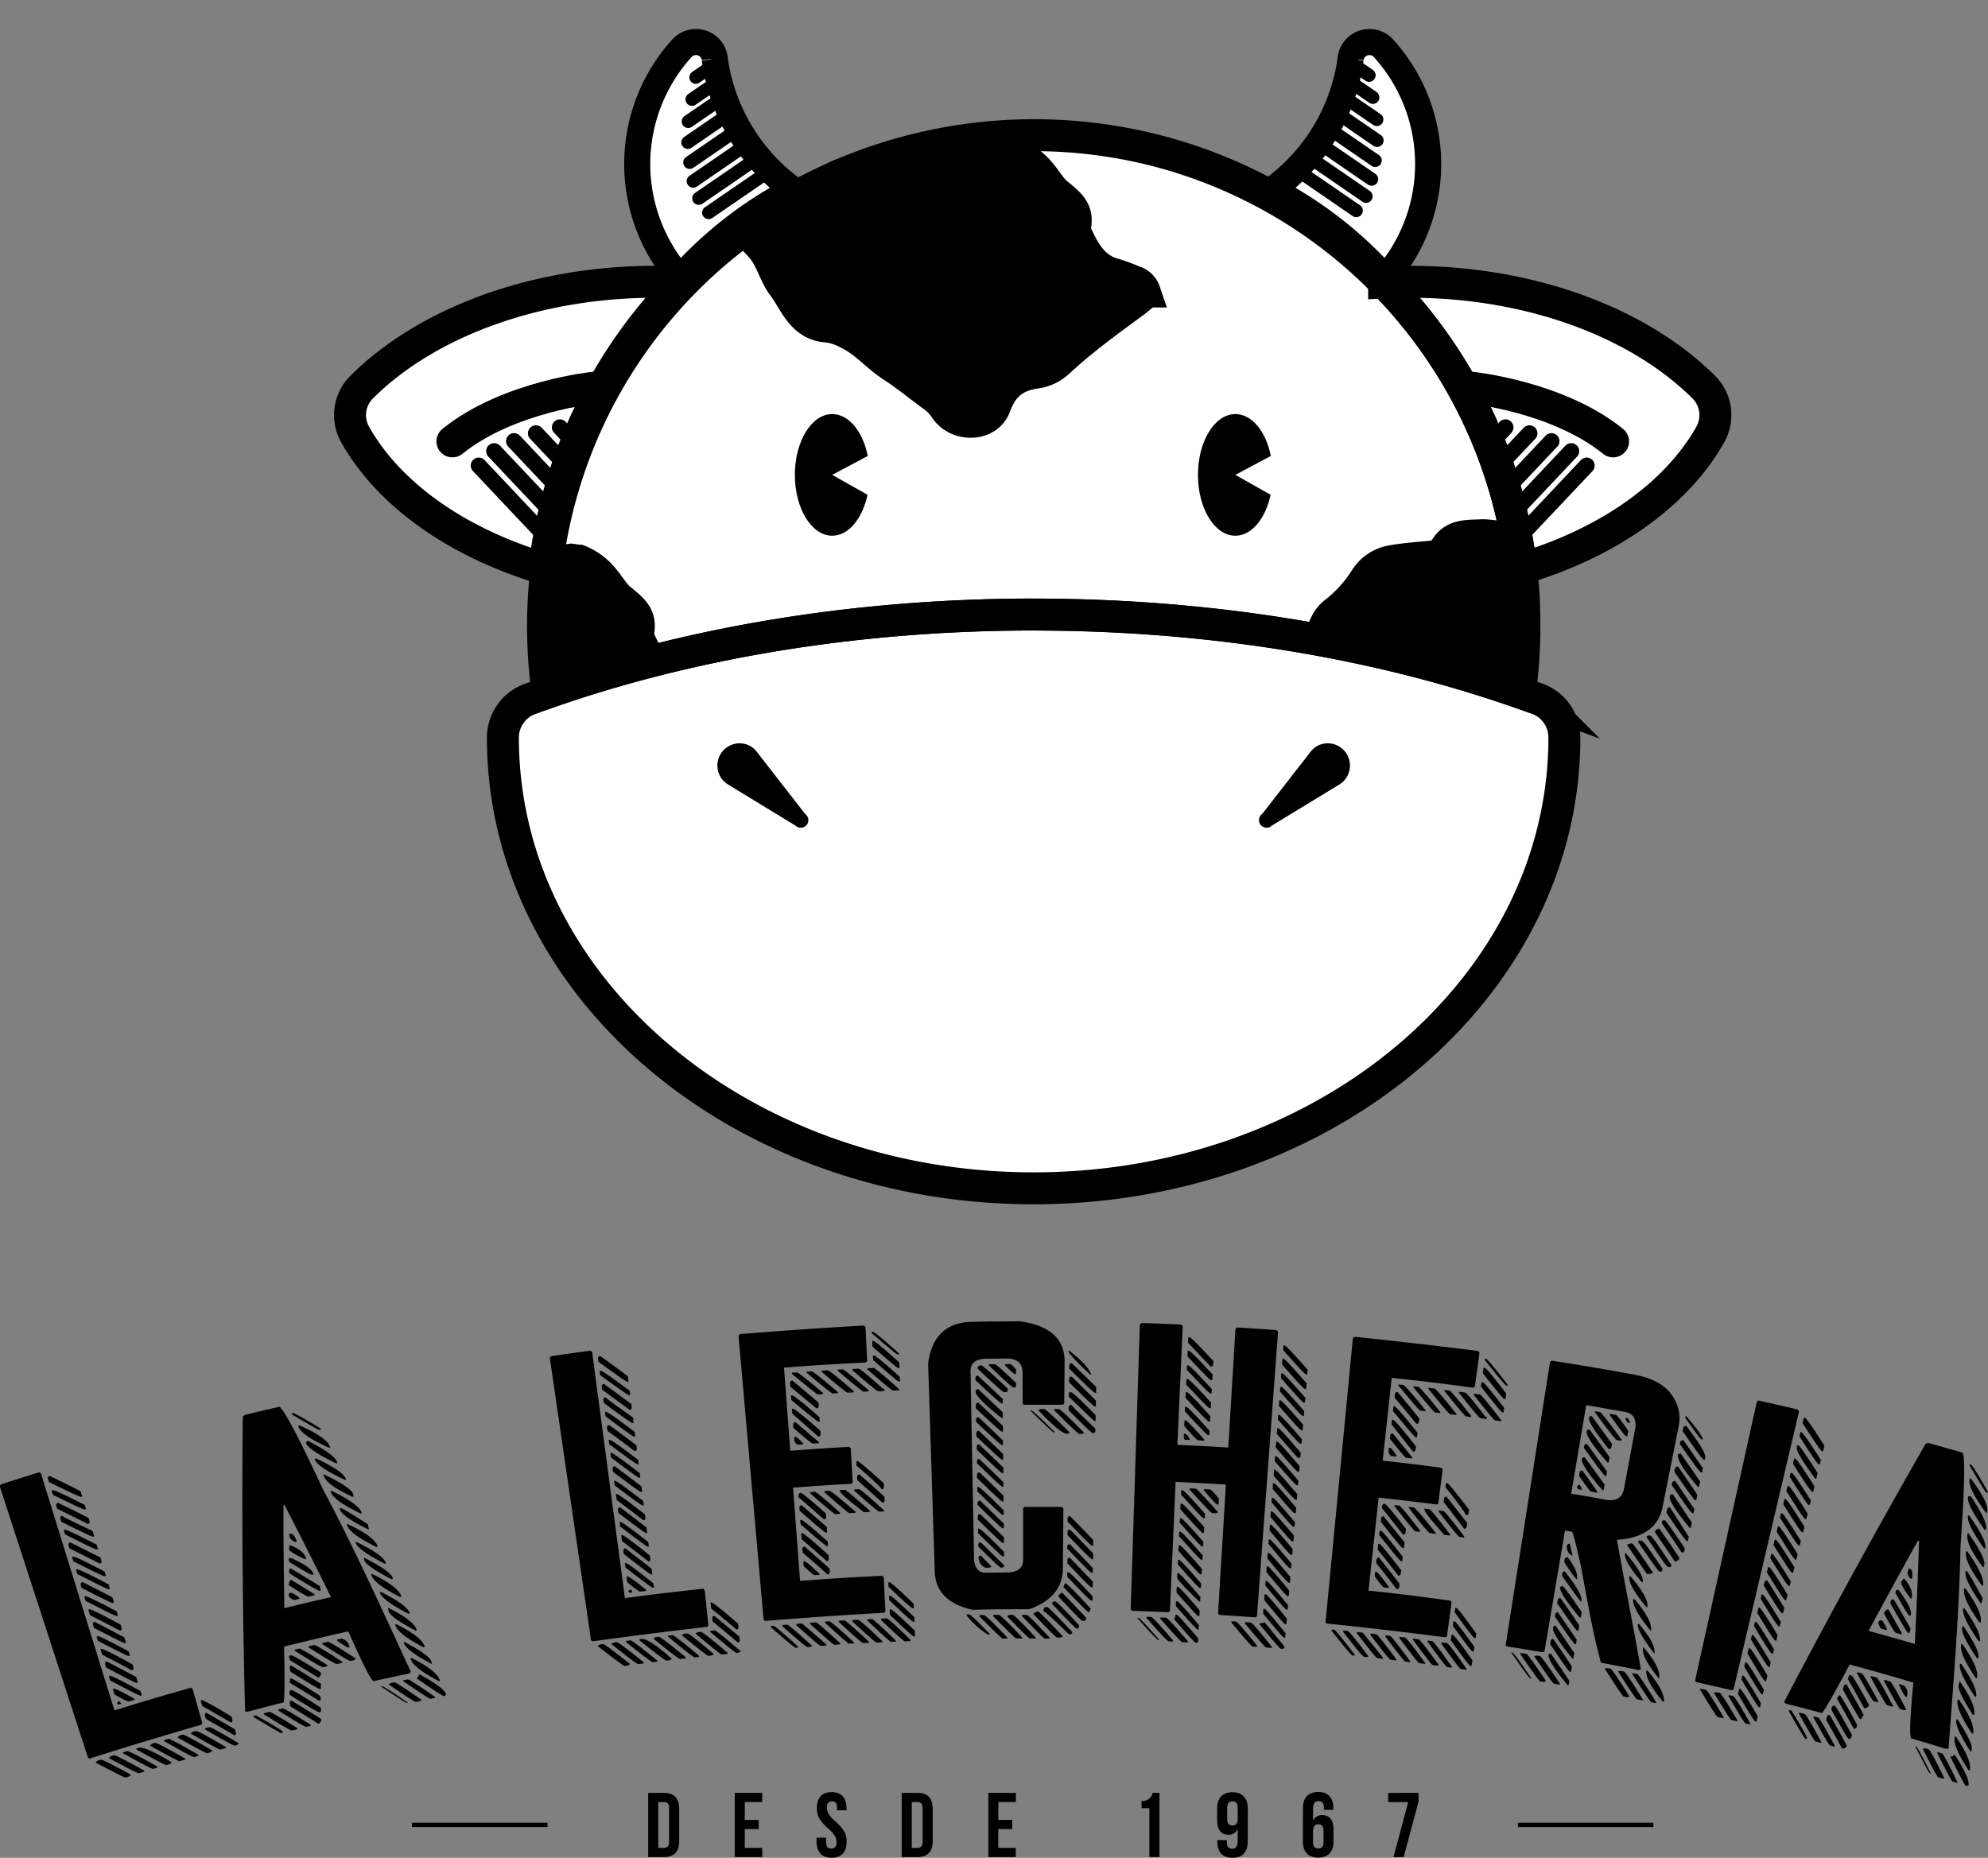 <svg xmlns="http://www.w3.org/2000/svg" xmlns:xlink="http://www.w3.org/1999/xlink" viewBox="0 0 569.24 532.06"><rect x="0" y="0" width="569.24" height="532.06" fill="#808080" stroke="none"/><defs><style>.cls-1{fill:#fff;}.cls-12,.cls-14,.cls-2,.cls-3{fill:none;stroke:#000;stroke-miterlimit:10;}.cls-12,.cls-2{stroke-width:9.15px;}.cls-3{stroke-width:7.47px;}.cls-4{clip-path:url(#clip-path);}.cls-5{clip-path:url(#clip-path-2);}.cls-6{clip-path:url(#clip-path-3);}.cls-7{clip-path:url(#clip-path-4);}.cls-8{clip-path:url(#clip-path-5);}.cls-9{clip-path:url(#clip-path-6);}.cls-10{clip-path:url(#clip-path-7);}.cls-11{clip-path:url(#clip-path-8);}.cls-12{stroke-linecap:round;}.cls-13{clip-path:url(#clip-path-9);}.cls-14{stroke-width:0.92px;}.cls-15{clip-path:url(#clip-path-10);}</style><clipPath id="clip-path"><path class="cls-1" d="M436.5,179.23a141.78,141.78,0,0,1-1.29,19.13c-39.28-13.74-85.34-21.84-134.66-22.31L296,176c-51,0-98.74,8.17-139.22,22.34a141.78,141.78,0,0,1-1.29-19.13A140.61,140.61,0,0,1,316.13,40.15q5.68.81,11.2,2.07a138.35,138.35,0,0,1,16,4.67,140.67,140.67,0,0,1,93,124.55C436.42,174,436.5,176.61,436.5,179.23Z"></path></clipPath><clipPath id="clip-path-2"><path class="cls-1" d="M227.13,54.36a114.43,114.43,0,0,0-32.38,25.22,49.39,49.39,0,0,1,.55-65.81,5.43,5.43,0,0,1,9.36,3l0,.11A55.57,55.57,0,0,0,227.13,54.36Z"></path></clipPath><clipPath id="clip-path-3"><path class="cls-1" d="M487.86,110.88C469.61,92.67,438.73,80.7,403.7,80.7q-3.72,0-7.37.19a140,140,0,0,1,39.21,82c24.86-7.36,44.52-21.25,54.19-38.46A11.31,11.31,0,0,0,487.86,110.88Z"></path></clipPath><clipPath id="clip-path-4"><path class="cls-1" d="M103.55,110.88c18.24-18.21,49.13-30.18,84.16-30.18q3.72,0,7.37.19a140,140,0,0,0-39.21,82c-24.86-7.36-44.52-21.25-54.19-38.46A11.31,11.31,0,0,1,103.55,110.88Z"></path></clipPath><clipPath id="clip-path-5"><path class="cls-1" d="M364.27,54.36a114.43,114.43,0,0,1,32.38,25.22,49.39,49.39,0,0,0-.55-65.81,5.43,5.43,0,0,0-9.36,3l0,.11A55.57,55.57,0,0,1,364.27,54.36Z"></path></clipPath><clipPath id="clip-path-6"><path class="cls-2" d="M436.5,179.23a141.78,141.78,0,0,1-1.29,19.13c-39.28-13.74-85.34-21.84-134.66-22.31L296,176c-51,0-98.74,8.17-139.22,22.34a141.78,141.78,0,0,1-1.29-19.13A140.61,140.61,0,0,1,316.13,40.15q5.68.81,11.2,2.07a138.35,138.35,0,0,1,16,4.67,140.67,140.67,0,0,1,93,124.55C436.42,174,436.5,176.61,436.5,179.23Z"></path></clipPath><clipPath id="clip-path-7"><path class="cls-3" d="M227.13,54.36a114.43,114.43,0,0,0-32.38,25.22,49.39,49.39,0,0,1,.55-65.81,5.43,5.43,0,0,1,9.36,3l0,.11A55.57,55.57,0,0,0,227.13,54.36Z"></path></clipPath><clipPath id="clip-path-8"><path class="cls-2" d="M487.86,110.88C469.61,92.67,438.73,80.7,403.7,80.7q-3.72,0-7.37.19a140,140,0,0,1,39.21,82c24.86-7.36,44.52-21.25,54.19-38.46A11.31,11.31,0,0,0,487.86,110.88Z"></path></clipPath><clipPath id="clip-path-9"><path class="cls-2" d="M103.55,110.88c18.24-18.21,49.13-30.18,84.16-30.18q3.72,0,7.37.19a140,140,0,0,0-39.21,82c-24.86-7.36-44.52-21.25-54.19-38.46A11.31,11.31,0,0,1,103.55,110.88Z"></path></clipPath><clipPath id="clip-path-10"><path class="cls-3" d="M364.27,54.36a114.43,114.43,0,0,1,32.38,25.22,49.39,49.39,0,0,0-.55-65.81,5.43,5.43,0,0,0-9.36,3l0,.11A55.57,55.57,0,0,1,364.27,54.36Z"></path></clipPath></defs><title>Recurso 20</title><g id="Capa_2" data-name="Capa 2"><g id="work"><path class="cls-1" d="M248.47,130.59c-1.39-7-5.42-12-10.17-12-5.91,0-10.7,7.8-10.7,17.42s4.79,17.42,10.7,17.42c4.68,0,8.65-4.91,10.1-11.73L238.29,136Z"></path><path class="cls-1" d="M363.89,130.59c-1.39-7-5.42-12-10.17-12-5.91,0-10.7,7.8-10.7,17.42s4.79,17.42,10.7,17.42c4.68,0,8.65-4.91,10.1-11.73L353.72,136Z"></path><path class="cls-1" d="M447.94,211.18v.08c0,71.28-68,129.07-152,129.07S144,282.55,144,211.27v-.08a11.78,11.78,0,0,1,7.74-11q2.47-.91,5-1.79C197.25,184.2,244.94,176,296,176s98.74,8.17,139.22,22.34q2.51.88,5,1.79A11.78,11.78,0,0,1,447.94,211.18Z"></path><path class="cls-1" d="M436.5,179.23a141.78,141.78,0,0,1-1.29,19.13c-39.28-13.74-85.34-21.84-134.66-22.31L296,176c-51,0-98.74,8.17-139.22,22.34a141.78,141.78,0,0,1-1.29-19.13A140.61,140.61,0,0,1,316.13,40.15q5.68.81,11.2,2.07a138.35,138.35,0,0,1,16,4.67,140.67,140.67,0,0,1,93,124.55C436.42,174,436.5,176.61,436.5,179.23Z"></path><g class="cls-4"><path class="cls-1" d="M442,153.51l-1.84-.08a25.57,25.57,0,0,1-9,.56c-2.43-.18-4.87-.81-7.28-.68-3.73.21-7.79-.2-10.12,4-.86,1.54-2.61,2-4.47,2.18-3.43.29-6.87.57-10.29,1.14a11.22,11.22,0,0,0-7.82,4.81,38.24,38.24,0,0,1-9.07,10.08c-2.56,1.91-3.14,5.08-4.57,7.71l-.05,1.22c3.21,2.76,4.55,7.14,7.14,9.87,3.5,3.69,6,9.87,12.82,9.51a15,15,0,0,1,5.35,1.13c4.83,1.59,8.4,5.27,12.84,7.52,4.13,2.09,8,4.69,12,7a13.13,13.13,0,0,1,3.16,2.85c3.77,4.22,11.53,3.2,12.85-2.24,1.41-5.77,4.58-8.67,10-10a11,11,0,0,0,5.6-3.58A217.33,217.33,0,0,1,477.28,189c.9-.81,1.71-1.71,2.57-2.58l0-.61a4.11,4.11,0,0,0-3-2.32,52.5,52.5,0,0,0-5.32-1.37c-5.88-.81-8.69-5.13-11.36-9.65a3.18,3.18,0,0,1-.39-1.75c.32-4.31-1.81-5.73-5.7-8.26-3.11-2-5.09-7-11.87-8.92Z"></path><path class="cls-1" d="M165.6,160.57l-2-.29a27.69,27.69,0,0,1-9.72-.42c-2.6-.48-5.17-1.9-7.76-1.56-4,.52-7.7.55-11.36,3.14a8,8,0,0,1-5.06,1.84c-3.73-.08-6.19,1.92-9.94,2.13a12.15,12.15,0,0,0-9,4.29c-3.17,3.9-7.89,5.17-12.19,7.74-3,1.77-4,5.11-5.8,7.78l-.2,1.31c3.14,3.34,4.09,8.21,6.56,11.44,3.35,4.37,5.31,11.31,12.72,11.71a16.25,16.25,0,0,1,5.64,1.83c5,2.27,8.44,6.63,13,9.56,4.21,2.73,8.09,6,12.16,8.91a14.22,14.22,0,0,1,3.08,3.43c3.58,5,12,4.76,14.1-.94,2.17-6.06,5.92-8.82,11.93-9.62a11.88,11.88,0,0,0,6.44-3.21c6.66-6.17,14-11.5,21.3-16.85,1.06-.77,2-1.65,3.06-2.48l.1-.66a4.45,4.45,0,0,0-3-2.84,56.87,56.87,0,0,0-5.57-2.08c-6.24-1.54-8.78-6.52-11.13-11.69a3.44,3.44,0,0,1-.22-1.93c.84-4.6-1.29-6.37-5.2-9.54-3.12-2.53-4.68-8.16-11.77-11Z"></path></g><path class="cls-1" d="M227.13,54.36a114.43,114.43,0,0,0-32.38,25.22,49.39,49.39,0,0,1,.55-65.81,5.43,5.43,0,0,1,9.36,3l0,.11A55.57,55.57,0,0,0,227.13,54.36Z"></path><g class="cls-5"><path class="cls-1" d="M203.15,62.75a1.87,1.87,0,0,1-1.31-3.39l28.68-19.69a1.87,1.87,0,1,1,2.11,3.08L203.95,62.44A1.86,1.86,0,0,1,203.15,62.75Z"></path><path class="cls-1" d="M200.34,58.65A1.87,1.87,0,0,1,199,55.27l28.68-19.69a1.87,1.87,0,1,1,2.11,3.08L201.14,58.34A1.86,1.86,0,0,1,200.34,58.65Z"></path><path class="cls-1" d="M198.74,53.74a1.87,1.87,0,0,1-1.31-3.39l28.68-19.69a1.87,1.87,0,1,1,2.11,3.08L199.54,53.43A1.86,1.86,0,0,1,198.74,53.74Z"></path><path class="cls-1" d="M197.72,48.37A1.87,1.87,0,0,1,196.41,45l28.68-19.69a1.87,1.87,0,1,1,2.11,3.08L198.52,48.06A1.86,1.86,0,0,1,197.72,48.37Z"></path><path class="cls-1" d="M197.2,42.63a1.87,1.87,0,0,1-1.31-3.39l28.68-19.69a1.87,1.87,0,1,1,2.11,3.08L198,42.32A1.86,1.86,0,0,1,197.2,42.63Z"></path><path class="cls-1" d="M197.3,36.64A1.87,1.87,0,0,1,196,33.25l28.68-19.69a1.87,1.87,0,0,1,2.11,3.08L198.1,36.33A1.86,1.86,0,0,1,197.3,36.64Z"></path><path class="cls-1" d="M198.4,30.31a1.87,1.87,0,0,1-1.31-3.39L225.77,7.23a1.87,1.87,0,1,1,2.11,3.08L199.2,30A1.86,1.86,0,0,1,198.4,30.31Z"></path><path class="cls-1" d="M199.51,24a1.87,1.87,0,0,1-1.31-3.39L226.88.89A1.87,1.87,0,0,1,229,4L200.31,23.66A1.86,1.86,0,0,1,199.51,24Z"></path></g><path class="cls-1" d="M487.86,110.88C469.61,92.67,438.73,80.7,403.7,80.7q-3.72,0-7.37.19a140,140,0,0,1,39.21,82c24.86-7.36,44.52-21.25,54.19-38.46A11.31,11.31,0,0,0,487.86,110.88Z"></path><g class="cls-6"><path class="cls-1" d="M456.52,134a2.29,2.29,0,0,0-3.86-2.23l-29.25,31a2.29,2.29,0,1,0,3.33,3.14l29.25-31A2.27,2.27,0,0,0,456.52,134Z"></path><path class="cls-1" d="M452.09,129.87a2.29,2.29,0,0,0-3.86-2.23l-29.25,31a2.29,2.29,0,1,0,3.33,3.14l29.25-31A2.27,2.27,0,0,0,452.09,129.87Z"></path><path class="cls-1" d="M446.44,127a2.29,2.29,0,0,0-3.86-2.23l-29.25,31a2.29,2.29,0,0,0,3.33,3.14l29.25-31A2.27,2.27,0,0,0,446.44,127Z"></path><path class="cls-1" d="M440.13,124.76a2.29,2.29,0,0,0-3.86-2.23l-29.25,31a2.29,2.29,0,1,0,3.33,3.14l29.25-31A2.27,2.27,0,0,0,440.13,124.76Z"></path><path class="cls-1" d="M433.27,123.05a2.29,2.29,0,0,0-3.86-2.23l-29.25,31A2.29,2.29,0,0,0,403.5,155l29.25-31A2.27,2.27,0,0,0,433.27,123.05Z"></path><path class="cls-1" d="M426,122a2.29,2.29,0,0,0-3.86-2.23l-29.25,31a2.29,2.29,0,1,0,3.33,3.14l29.25-31A2.27,2.27,0,0,0,426,122Z"></path><path class="cls-1" d="M418.12,122.19a2.29,2.29,0,0,0-3.86-2.23L385,151a2.29,2.29,0,0,0,3.33,3.14l29.25-31A2.27,2.27,0,0,0,418.12,122.19Z"></path><path class="cls-1" d="M410.24,122.34a2.29,2.29,0,0,0-3.86-2.23l-29.25,31a2.29,2.29,0,0,0,3.33,3.14l29.25-31A2.27,2.27,0,0,0,410.24,122.34Z"></path></g><path class="cls-1" d="M170.43,111s-24.9,2.46-40.89,15.41"></path><path class="cls-1" d="M421,111s24.9,2.46,40.89,15.41"></path><path class="cls-1" d="M103.55,110.88c18.24-18.21,49.13-30.18,84.16-30.18q3.72,0,7.37.19a140,140,0,0,0-39.21,82c-24.86-7.36-44.52-21.25-54.19-38.46A11.31,11.31,0,0,1,103.55,110.88Z"></path><g class="cls-7"><path class="cls-1" d="M134.89,134a2.29,2.29,0,0,1,3.86-2.23l29.25,31a2.29,2.29,0,1,1-3.33,3.14l-29.25-31A2.27,2.27,0,0,1,134.89,134Z"></path><path class="cls-1" d="M139.31,129.87a2.29,2.29,0,0,1,3.86-2.23l29.25,31a2.29,2.29,0,0,1-3.33,3.14l-29.25-31A2.27,2.27,0,0,1,139.31,129.87Z"></path><path class="cls-1" d="M145,127a2.29,2.29,0,0,1,3.86-2.23l29.25,31a2.29,2.29,0,0,1-3.33,3.14l-29.25-31A2.27,2.27,0,0,1,145,127Z"></path><path class="cls-1" d="M151.27,124.76a2.29,2.29,0,0,1,3.86-2.23l29.25,31a2.29,2.29,0,1,1-3.33,3.14l-29.25-31A2.27,2.27,0,0,1,151.27,124.76Z"></path><path class="cls-1" d="M158.13,123.05a2.29,2.29,0,0,1,3.86-2.23l29.25,31a2.29,2.29,0,0,1-3.33,3.14l-29.25-31A2.27,2.27,0,0,1,158.13,123.05Z"></path><path class="cls-1" d="M165.4,122a2.29,2.29,0,0,1,3.86-2.23l29.25,31a2.29,2.29,0,1,1-3.33,3.14l-29.25-31A2.27,2.27,0,0,1,165.4,122Z"></path><path class="cls-1" d="M173.28,122.19a2.29,2.29,0,0,1,3.86-2.23l29.25,31a2.29,2.29,0,0,1-3.33,3.14l-29.25-31A2.27,2.27,0,0,1,173.28,122.19Z"></path><path class="cls-1" d="M181.16,122.34a2.29,2.29,0,0,1,3.86-2.23l29.25,31a2.29,2.29,0,1,1-3.33,3.14l-29.25-31A2.27,2.27,0,0,1,181.16,122.34Z"></path></g><path class="cls-1" d="M360.41,44.87"></path><path class="cls-1" d="M290.65,44.4l-2-.29a27.69,27.69,0,0,1-9.72-.42c-2.6-.48-5.17-1.9-7.76-1.56-4,.52-7.7.55-11.36,3.14a8,8,0,0,1-5.06,1.84C251,47,248.58,49,244.83,49.25a12.15,12.15,0,0,0-9,4.29c-3.17,3.9-7.89,5.17-12.19,7.74-3,1.77-4,5.11-5.8,7.78l-.2,1.31c3.14,3.34,4.09,8.21,6.56,11.44,3.35,4.37,5.31,11.31,12.72,11.71a16.25,16.25,0,0,1,5.64,1.83c5,2.27,8.44,6.63,13,9.56,4.21,2.73,8.09,6,12.16,8.91a14.22,14.22,0,0,1,3.08,3.43c3.58,5,12,4.76,14.1-.94,2.17-6.06,5.92-8.82,11.93-9.62a11.88,11.88,0,0,0,6.44-3.21c6.66-6.17,14-11.5,21.3-16.85,1.06-.77,2-1.65,3.06-2.48l.1-.66a4.45,4.45,0,0,0-3-2.84,56.87,56.87,0,0,0-5.57-2.08C313,77,310.41,72,308.06,66.88a3.44,3.44,0,0,1-.22-1.93c.84-4.6-1.29-6.37-5.2-9.54-3.12-2.53-4.68-8.16-11.77-11Z"></path><path class="cls-1" d="M364.27,54.36a114.43,114.43,0,0,1,32.38,25.22,49.39,49.39,0,0,0-.55-65.81,5.43,5.43,0,0,0-9.36,3l0,.11A55.57,55.57,0,0,1,364.27,54.36Z"></path><g class="cls-8"><path class="cls-1" d="M388.11,62.18a1.87,1.87,0,0,0,1.31-3.39L360.74,39.1a1.87,1.87,0,1,0-2.11,3.08l28.68,19.69A1.86,1.86,0,0,0,388.11,62.18Z"></path><path class="cls-1" d="M390.92,58.09a1.87,1.87,0,0,0,1.31-3.39L363.55,35a1.87,1.87,0,1,0-2.11,3.08l28.68,19.69A1.86,1.86,0,0,0,390.92,58.09Z"></path><path class="cls-1" d="M392.52,53.18a1.87,1.87,0,0,0,1.31-3.39L365.15,30.1A1.87,1.87,0,1,0,363,33.18l28.68,19.69A1.86,1.86,0,0,0,392.52,53.18Z"></path><path class="cls-1" d="M393.54,47.81a1.87,1.87,0,0,0,1.31-3.39L366.17,24.73a1.87,1.87,0,1,0-2.11,3.08L392.74,47.5A1.86,1.86,0,0,0,393.54,47.81Z"></path><path class="cls-1" d="M394.06,42.07a1.87,1.87,0,0,0,1.31-3.39L366.69,19a1.87,1.87,0,1,0-2.11,3.08l28.68,19.69A1.86,1.86,0,0,0,394.06,42.07Z"></path><path class="cls-1" d="M394,36.08a1.87,1.87,0,0,0,1.31-3.39L366.59,13a1.87,1.87,0,1,0-2.11,3.08l28.68,19.69A1.86,1.86,0,0,0,394,36.08Z"></path><path class="cls-1" d="M392.86,29.75a1.87,1.87,0,0,0,1.31-3.39L365.49,6.66a1.87,1.87,0,1,0-2.11,3.08l28.68,19.69A1.86,1.86,0,0,0,392.86,29.75Z"></path><path class="cls-1" d="M391.75,23.41A1.87,1.87,0,0,0,393.06,20L364.38.33a1.87,1.87,0,1,0-2.11,3.08L390.95,23.1A1.86,1.86,0,0,0,391.75,23.41Z"></path></g><path class="cls-1" d="M230.53,233.1l0,0-13.92-17.9,0,0a6.31,6.31,0,0,0-2.33-1.81,6.37,6.37,0,0,0-6,11.18l0,0,19.55,11.91,0,0a2.15,2.15,0,0,0,.55.39,2.2,2.2,0,0,0,2.9-1.11A2.17,2.17,0,0,0,230.53,233.1Z"></path><path class="cls-1" d="M361.43,233.1l0,0,13.92-17.9,0,0a6.31,6.31,0,0,1,2.33-1.81,6.37,6.37,0,0,1,6,11.18l0,0-19.55,11.91,0,0a2.15,2.15,0,0,1-.55.39,2.2,2.2,0,0,1-2.9-1.11A2.17,2.17,0,0,1,361.43,233.1Z"></path><path d="M54.95,483.69l.19-.05,2.69,9.53a.6.6,0,0,1-.44.85c-10.53,3.06-21,6.23-31.45,9.54a.6.6,0,0,1-.84-.46L0,425.88a.7.7,0,0,1,.49-.83c4.16-1.35,6.24-2,10.41-3.31q.72-.09.87.39l21,67.72c8.78-2.73,13.19-4,22-6.53ZM27.89,504.27l1-.32c.25-.08,3.16,1.34,8.63,4.33l-.53.5-1,.31c-.25.08-3.1-1.39-8.64-4.31ZM31.7,503l.94-.3c.29-.09,3.19,1.34,8.61,4.37l.09.3-1.55.48c-.29.09-3.13-1.39-8.62-4.35Zm3.5-1.1,1.25-.39c.29-.09,3.18,1.35,8.59,4.41l.09.3-1.24.38c-.29.09-3.13-1.4-8.59-4.4Zm-21-79.23c3.57,1.74,5.34,2.62,8.88,4.4l.46,1.52-.34.1c-.27.08-3.31-1.36-9.19-4.23l-.3-1A.7.7,0,0,1,14.21,422.71Zm.55,4.21.34-.11c.32-.1,3.4,1.29,9.17,4.24l.36,1.22-.34.1c-.27.08-3.3-1.36-9.16-4.24Zm1.82,3.49c3.54,1.73,5.3,2.6,8.8,4.36l.27.91c.12.41,0,.68-.49.81-3.5-1.76-5.26-2.63-8.79-4.35l-.28-.91A.69.69,0,0,1,16.58,430.42Zm1.12,3.64c.14.31,3.1,1.76,8.79,4.43L27,440l-.34.1c-.27.08-3.27-1.37-9.1-4.26l-.28-.91C17.19,434.46,17.34,434.17,17.71,434.06Zm.56,4.21.34-.1c.31-.1,3.37,1.3,9.08,4.27l.38,1.28-.33.1c-.27.08-3.27-1.39-9.09-4.33Zm1.81,3.49c3.5,1.74,5.24,2.61,8.71,4.38l.27.91c.12.41,0,.68-.48.81-3.46-1.77-5.21-2.65-8.7-4.38l-.28-.91A.69.69,0,0,1,20.08,441.76Zm.57,4.21.33-.1c.31-.1,3.34,1.31,9,4.29l.36,1.22-.33.1c-.27.08-3.24-1.38-9-4.29Zm1.12,3.64.33-.1c.31-.1,3.33,1.31,9,4.3l.38,1.28-.33.1c-.26.08-3.24-1.4-9-4.36Zm1.81,3.5c3.47,1.75,5.19,2.63,8.63,4.41l.46,1.52-.33.1c-.26.08-3.22-1.38-8.95-4.31l-.28-.91A.68.68,0,0,1,23.58,453.11Zm.58,4.21.33-.1c.31-.09,3.31,1.32,8.93,4.32l.36,1.22-.33.1c-.26.08-3.21-1.39-8.92-4.32ZM25.28,461l.33-.1c.3-.09,3.31,1.34,8.92,4.39l.27.91a.58.58,0,0,1-.47.8c-3.41-1.79-5.12-2.67-8.56-4.42Zm1.8,3.5c3.43,1.76,5.14,2.65,8.54,4.44l.46,1.52-.32.1c-.26.08-3.18-1.39-8.86-4.34l-.28-.91A.67.67,0,0,1,27.08,464.45Zm.58,4.2.33-.1c.3-.09,3.28,1.33,8.84,4.35l.36,1.22-.32.1c-.26.08-3.17-1.4-8.83-4.34Zm1.12,3.64.32-.1c.3-.09,3.27,1.35,8.82,4.41l.27.91a.58.58,0,0,1-.46.8c-3.37-1.8-5.07-2.69-8.47-4.45Zm1.79,3.5c3.4,1.77,5.09,2.66,8.45,4.46l.47,1.58-.32.1c-.26.08-3.16-1.42-8.79-4.42l-.28-.91A.67.67,0,0,1,30.57,475.8Zm.59,4.2.32-.1c.3-.09,3.24,1.34,8.75,4.37l.36,1.22-.32.1c-.26.08-3.14-1.41-8.74-4.37Zm1.14,3.7.32-.1c.35-.06,2.31.88,5.83,2.87l.09.3-1.59.48c-.3.09-1.69-.59-4.18-2Zm1.76,3.44.51.51.09.3-.32.1a.57.57,0,0,1-.82-.41ZM39,500.78l.63-.19c1.21-.37,4.43,1,9.56,4.14l-.53.49-.93.28c-.29.09-3.14-1.41-8.63-4.42Zm4.45-1.35.94-.28c.29-.09,3.19,1.38,8.6,4.47l.09.3-1.62.47c-.29.09-3.11-1.43-8.55-4.47Zm3.51-1.05,1.26-.37c.29-.09,3.16,1.4,8.52,4.53l.09.31-1.25.36c-.29.08-3.1-1.45-8.52-4.52Zm4.46-1.31.94-.27c.29-.08,3.15,1.42,8.49,4.57l-.54.48-.94.27c-.29.08-3.12-1.46-8.56-4.54ZM55.15,496l.94-.27c.29-.08,3.17,1.42,8.53,4.59l.08.31-1.62.45c-.25.07-3-1.49-8.48-4.6Zm3.52-1,1.26-.35c.29-.08,3.14,1.44,8.45,4.65l-.54.48-.63.17c-.29.08-3.08-1.49-8.45-4.64Zm-1.23-8,.32-.09c.3-.08,3.17,1.46,8.52,4.69l.25.92a.57.57,0,0,1-.46.78c-3.25-1.9-4.89-2.85-8.18-4.72Zm1.68,3.55c3.28,1.88,4.91,2.82,8.16,4.73l.25.92a.57.57,0,0,1-.46.78c-3.24-1.91-4.87-2.85-8.15-4.73l-.26-.92C58.63,490.85,58.78,490.59,59.12,490.5Z"></path><path d="M70.13,405.23c3.95-1,5.92-1.42,9.88-2.34,1.18.64,5.37,8.38,12.31,23.31,9.12,17.2,17.2,35,25.35,52.66l-.57.44c-4,.84-6.05,1.27-10.08,2.16-.64.14-3-4.62-7.3-14.24-7.36,1.66-11,2.53-18.37,4.35.19,9.24.17,14.57-.14,16-4.13,1-6.2,1.58-10.32,2.68l-.71-.14q-1.1-42.21-.66-84.41Zm2.43,86.22.69-.18c5.06,2.78,7.59,4.37,7.67,4.7l.08.31-.31.08c-.29.08-2.95-1.48-8.05-4.6Zm2.91-.76,1.64-.43c.25-.07,2.93,1.46,8,4.66l.08.31-1.57.4c-.29.07-2.94-1.49-8-4.62Zm4.17-1.08,1.33-.34c.25-.06,2.93,1.48,7.94,4.69l.08.31-1.26.31c-.29.07-2.94-1.5-8-4.66Zm3.79-2.6c3.4,2.08,5.1,3.13,8.46,5.24l.07.31q.1.43-.72,1.15c-3.21-2-4.82-3-8.06-5l-.23-.92C82.93,487.36,83.09,487.1,83.43,487Zm0-3c.25-.06,3.06,1.56,8.34,5l.15.62a.57.57,0,0,1-.48.77c-.3.07-3.07-1.6-8.4-4.93l-.15-.62A.69.69,0,0,1,83.42,484ZM83,480.78l.32-.08c.26-.06,3.07,1.56,8.36,5l.15.62a.57.57,0,0,1-.49.77c-3.35-2.09-5-3.13-8.42-5.19A2.41,2.41,0,0,0,83,480.78Zm.42-3.77c3.43,2.08,5.13,3.13,8.52,5.25a2.63,2.63,0,0,0,0,1.37l-.38.09c-.25.06-3-1.61-8.38-4.95l-.23-.92Q82.81,477.16,83.38,477Zm-.69-2.77.64-.16c.3-.07,3.15,1.53,8.45,4.88l.07.31q.12.49-.72,1.22c-3.24-2-4.87-3-8.14-5Zm-1.57-43.12q0,14.72.27,29.45c5.34-1.31,8-1.94,13.36-3.16Q88.22,444.17,81.46,431Zm3.19,41.35,1.35-.33c.26-.06,3,1.5,8,4.74l.07.31-1.28.3c-.3.07-3-1.52-8.07-4.72Zm-1.14-16.32c.31-.07,1.14.4,2.49,1.42l.07.31-1.38.33c-.35.08-.89-.22-1.61-.92l-.09-.37A.62.62,0,0,1,83.17,456.15Zm.15-3.69c2.68,1.63,4,2.45,6.67,4.09l.07.31-1.71.4c-.31.07-2.2-1-5.71-3.27Q82.86,452.57,83.33,452.46Zm-.08-3.24c3.33,2,5,3,8.28,5l.3,1.3-.33.08c-.31.07-3.15-1.6-8.61-4.95l-.15-.62A.67.67,0,0,1,83.25,449.21Zm5,22.3,1.68-.4c.3-.07,3,1.5,8,4.78l.07.31-1.6.37c-.3.07-3-1.54-8-4.75Zm-5.68-25.14.73-.17c4,1.79,6.09,3.28,6.36,4.44l.07.31-.33.08c-.31.07-2.5-1.18-6.61-3.72Zm.24-3.71.33-.08c2.63,1,4.13,2.29,4.5,3.89l-.33.08c-2.93-1.35-4.48-2.31-4.62-2.89A2.32,2.32,0,0,0,82.81,442.66Zm-.08-3.31.33-.08q1-.24,1.94,2.22l-.33.08q-.53.13-1.64-1Zm9.46,31.23,1.68-.39c.26-.06,2.94,1.53,8,4.82l-.57.45-1,.22c-.3.07-2.95-1.55-8-4.79Zm4.27-1,1.36-.31a3,3,0,0,1,2.26,2.48l-.32.07c-.26.06-1.33-.59-3.23-1.93Zm-13-64.82.35-.08c.32-.07,3,1.39,8,4.46l.07.31-.35.08c-.28.06-2.91-1.45-8-4.46Zm1.9,3.54.35-.08c5.49,2.4,8.4,4.53,8.79,6.31l-.34.08C88.7,412.16,85.75,410.08,85.35,408.31Zm2.79,4.32c5.3,2.76,8.05,4.81,8.33,6.09l.07.31-.34.07c-5.44-2.63-8.36-4.61-8.68-6Zm2,5.16.34-.08c5.41,2.52,8.24,4.56,8.56,6.05l-.34.07C93.3,421.26,90.42,419.27,90.09,417.78Zm2.42,4.4c5.44,2.61,8.26,4.54,8.52,5.74l.15.68-.34.07c-5.09-2.37-7.85-4.39-8.24-6.13ZM94.65,427,95,427c5.41,2.62,8.26,4.77,8.6,6.39l-.34.07C97.94,430.92,95,428.82,94.65,427Zm2.59,5,.34-.07c.27-.06,2.88,1.46,7.75,4.63l.33,1.55C100.4,435.56,97.57,433.55,97.25,432.06ZM109.09,483l.32-.07c.25-.06,2.74,1.5,7.38,4.71l-.32.07C116.22,487.72,113.78,486.13,109.09,483Zm-9.8-46.4.34-.07c5.33,2.52,8.14,4.68,8.5,6.42l-.4.08C102.51,440.45,99.68,438.33,99.29,436.55Zm2.51,5.11.33-.07c5.31,2.58,8.08,4.64,8.39,6.14l-.33.07C104.94,445.17,102.12,443.15,101.8,441.66ZM111.89,482l1-.22c.25-.05,2.86,1.59,7.74,5l.06.31-1.58.33c-.29.06-2.87-1.61-7.82-5Zm-7.74-35.93c5.3,2.67,8,4.64,8.28,5.84l.06.31-.33.07c-5-2.55-7.62-4.4-7.88-5.6Zm2.14,4.8.33-.07c5.19,2.53,7.93,4.72,8.3,6.5l-.33.07C109.46,454.81,106.67,452.67,106.29,450.89Zm2.47,5.12.33-.07c5.22,2.62,7.94,4.7,8.25,6.2l-.33.07C111.85,459.54,109.07,457.5,108.76,456Zm2.31,4.44c5.17,2.54,7.9,4.74,8.27,6.52L119,467c-4.89-2.59-7.49-4.45-7.75-5.66Zm4.39,20.81,1.34-.28c.25-.05,2.86,1.6,7.72,5l.06.31-1.27.26c-.3.06-2.86-1.63-7.79-5Zm-2.29-16,.32-.07c5.1,2.56,7.79,4.77,8.15,6.56l-.32.06C116.28,469.21,113.54,467,113.16,465.27Zm2.42,5.14.32-.07c4.89,2.57,7.41,4.47,7.65,5.63l.14.68C118.62,473.91,115.89,471.85,115.59,470.4Zm1.95,4.52.32-.07c5.08,2.58,7.77,4.8,8.12,6.58l-.32.06C120.63,478.84,117.89,476.67,117.53,474.93Zm2.32,4.77.38-.08c4.79,2.61,7.27,4.54,7.51,5.74l-.57.44c-.3.06-2.86-1.64-7.76-5l-.06-.31A.57.57,0,0,0,119.85,479.7Z"></path><path d="M201.57,455.35l.2,0,1.05,9.85c0,.46-.14.72-.57.76-10.8,1.23-21.55,2.59-32.32,4.08q-.64.09-.74-.6l-11.73-80.35a.69.69,0,0,1,.61-.73c4.28-.62,6.43-.92,10.72-1.49q.72,0,.79.54l9.35,70.29c9-1.2,13.56-1.74,22.61-2.71ZM171.72,471l1-.15c.26,0,2.86,1.85,7.71,5.73l-.6.4-1,.14c-.26,0-2.8-1.89-7.72-5.71Zm3.92-.55,1-.13c.3,0,2.89,1.86,7.69,5.76l0,.31-1.6.21c-.3,0-2.83-1.9-7.7-5.75Zm3.6-.49,1.29-.17c.3,0,2.89,1.87,7.66,5.8l0,.31-1.28.16c-.3,0-2.82-1.91-7.67-5.79Zm-7.39-81.63c3.2,2.32,4.79,3.49,7.95,5.84l.19,1.58-.35,0c-.28,0-3-1.9-8.28-5.73l-.13-1A.69.69,0,0,1,171.85,388.37Zm-.16,4.25.35,0c.33,0,3.11,1.85,8.26,5.73l.16,1.26-.35,0c-.28,0-3-1.9-8.25-5.73Zm1.2,3.75c3.17,2.3,4.75,3.46,7.88,5.78l.12.95c.05.42-.15.66-.62.72-3.13-2.32-4.7-3.48-7.87-5.78l-.12-.94A.69.69,0,0,1,172.9,396.37Zm.49,3.78c.09.33,2.74,2.26,7.86,5.85l.19,1.58-.34,0c-.28,0-3-1.9-8.19-5.74l-.12-.95C172.82,400.45,173,400.19,173.39,400.14Zm-.15,4.25.35,0c.32,0,3.08,1.85,8.16,5.75l.16,1.32-.34,0c-.27,0-3-1.92-8.16-5.81Zm1.19,3.75c3.13,2.3,4.69,3.46,7.79,5.8l.12.95c.05.42-.15.66-.61.72-3.09-2.33-4.65-3.49-7.78-5.79l-.12-.95A.68.68,0,0,1,174.44,408.14Zm-.14,4.25.34,0c.32,0,3.05,1.86,8.1,5.75l.16,1.26-.34,0c-.27,0-2.94-1.9-8.09-5.75Zm.5,3.78.34,0c.32,0,3,1.86,8.07,5.76l.16,1.32-.34,0c-.27,0-2.93-1.93-8.07-5.82Zm1.19,3.75c3.1,2.31,4.64,3.47,7.7,5.81l.19,1.58-.34,0c-.27,0-2.92-1.91-8-5.76l-.12-.94C175.41,420.2,175.61,420,176,419.91Zm-.13,4.24.34,0c.31,0,3,1.86,8,5.77l.16,1.26-.34,0c-.27,0-2.91-1.91-8-5.76Zm.5,3.78.34,0c.31,0,3,1.88,8,5.83l.12.95c.05.42-.15.66-.59.71-3-2.34-4.56-3.5-7.63-5.81Zm1.18,3.75c3.06,2.31,4.59,3.48,7.61,5.82l.19,1.58-.33,0c-.27,0-2.88-1.91-7.94-5.77l-.12-.94C177,432,177.15,431.73,177.51,431.68Zm-.13,4.24.33,0c.31,0,3,1.87,7.92,5.78l.16,1.26-.33,0c-.27,0-2.87-1.91-7.91-5.78Zm.5,3.78.33,0c.31,0,3,1.89,7.89,5.84l.12.95a.58.58,0,0,1-.58.71c-3-2.34-4.51-3.51-7.55-5.82Zm1.17,3.75c3,2.32,4.53,3.48,7.52,5.83l.2,1.64-.33,0c-.26,0-2.85-1.94-7.85-5.85l-.12-.94C178.5,443.74,178.7,443.5,179.05,443.45Zm-.12,4.24.33,0c.31,0,2.95,1.87,7.82,5.79l.16,1.26-.33,0c-.26,0-2.84-1.92-7.82-5.79Zm.5,3.84.33,0c.36,0,2.11,1.26,5.22,3.81l0,.31-1.64.21c-.31,0-1.55-.87-3.75-2.71Zm1.15,3.69.41.59,0,.31-.33,0a.57.57,0,0,1-.74-.54Zm2.52,14.27.64-.08c1.24-.16,4.16,1.72,8.66,5.7l-.6.39-1,.12c-.3,0-2.84-1.92-7.7-5.81Zm4.57-.58,1-.12c.3,0,2.89,1.9,7.67,5.86l0,.32-1.66.19c-.3,0-2.8-1.94-7.61-5.86Zm3.61-.44,1.29-.15c.3,0,2.86,1.91,7.58,5.9l0,.32-1.28.14c-.3,0-2.79-2-7.58-5.89Zm4.58-.54,1-.11c.3,0,2.85,1.93,7.55,5.94l-.61.38-1,.1c-.3,0-2.81-2-7.62-5.92Zm3.87-.44,1-.11c.3,0,2.86,1.94,7.58,6l0,.32-1.66.17c-.26,0-2.73-2-7.53-6Zm3.61-.39,1.29-.14c.3,0,2.83,2,7.49,6l-.61.38-.64.06c-.3,0-2.77-2-7.5-6Zm.12-8.12.33,0c.3,0,2.86,2,7.56,6.07l.09.95a.57.57,0,0,1-.58.69c-2.87-2.42-4.31-3.63-7.22-6Zm1.05,3.78c2.9,2.4,4.34,3.61,7.2,6l.09.95a.57.57,0,0,1-.58.69c-2.86-2.43-4.3-3.63-7.19-6l-.1-.95C204,463,204.18,462.8,204.53,462.77Z"></path><path d="M212.14,382.06c11.63-.94,23.23-1.75,34.88-2.41q.79.09.81.59l.47,9.32q0,.63-.74.67c-9.23.47-13.85.76-23.07,1.46l1.8,23.8c6.64-.5,10-.72,16.61-1.1.46.06.7.26.72.59l.53,9.32c0,.42-.19.65-.64.67-6.57.38-9.85.59-16.42,1.09l2,26.71c9.31-.7,14-1,23.28-1.45.44,0,.67.22.69.6l.45,9.32a.57.57,0,0,1-.62.67c-11.21.62-22.37,1.39-33.56,2.29a.57.57,0,0,1-.7-.58l-7.15-80.88A.69.69,0,0,1,212.14,382.06Zm8.63,83.62.71-.06c.26,0,2.63,1.94,7,5.92l0,.32-.64.05c-.3,0-2.63-1.94-7.09-5.85Zm3.3-.28,1.29-.11c.3,0,2.69,1.94,7.07,6l0,.32-1.28.09c-.3,0-2.63-2-7.07-5.88Zm3.94-.32,1.62-.12c2.83,2.38,4.24,3.58,7,6l0,.32-1.6.11c-.3,0-2.62-2-7-5.91Zm-1.14-69.69c3,2.5,4.52,3.76,7.5,6.29l.06,1q0,.63-.65.68c-3-2.5-4.47-3.74-7.48-6.22l-.07-1A.63.63,0,0,1,226.87,395.4Zm-.39,4.23.35,0c.32,0,3,2,7.81,6.27l.08,1.27-.34,0c-.28,0-2.84-2.07-7.8-6.2Zm.29,3.86.35,0c.32,0,2.95,2,7.78,6.27l.06,1q0,.63-.64.68c-3-2.63-4.45-3.94-7.45-6.54Zm1,3.81c2.69,2.27,4,3.41,6.68,5.71l0,.32-1.71.12c-.27,0-2.11-1.49-5.56-4.51l-.07-.95A.63.63,0,0,1,227.74,407.3Zm-.38,4.23.34,0c.32,0,1.05.58,2.2,1.81l0,.32-1.37.1q-.48,0-1.1-.94Zm1.86,16c.31,0,2.75,1.94,7.23,5.93l.07,1c0,.42-.18.65-.63.68-2.88-2.53-4.33-3.79-7.25-6.3l0-.63A.62.62,0,0,1,229.22,427.56Zm.26,3.55c2.91,2.49,4.35,3.74,7.22,6.24l.11,1.65-.33,0c-.27,0-2.75-2.09-7.55-6.28l-.07-1A.62.62,0,0,1,229.48,431.11Zm-.36,4.23.34,0c.31,0,2.85,2,7.53,6.22l.08,1.27-.33,0c-.27,0-2.74-2.07-7.52-6.22Zm.28,3.8.33,0c.31,0,2.84,2.05,7.5,6.29l.06,1a.57.57,0,0,1-.62.68c-2.84-2.51-4.27-3.76-7.16-6.24Zm.95,3.81c2.88,2.51,4.3,3.78,7.14,6.31l.06,1a.57.57,0,0,1-.62.68c-2.83-2.51-4.26-3.76-7.13-6.25l-.07-.95C229.74,443.23,229.95,443,230.35,442.95Zm-.35,4.23.33,0c.31,0,1.75,1.16,4.29,3.58l0,.32-1.31.09c-.31,0-1.38-.86-3.23-2.63Zm-3.29-54,1.4-.1c.32,0,2.87,1.93,7.55,5.91l0,.32-1.46.09c-.28,0-2.74-2-7.48-5.91Zm5.24,71.61,1.62-.12c.3,0,2.67,2,7,6l0,.32-1.67.11c-.26,0-2.54-2-6.95-5.95Zm0-37.43,1.35-.09c.31,0,2.74,1.95,7.2,6l0,.32-1.34.08c-.31,0-2.69-2-7.21-5.95Zm-1-34.49,1.4-.09c.33,0,2.86,1.94,7.52,5.95l0,.32-1.46.09c-.28,0-2.74-2-7.46-5.94Zm5.24,71.61,1.29-.09c.3,0,2.66,2,7,6l0,.32-1.35.08c-.26,0-2.53-2-6.92-6Zm-.18-37.4,1.42-.09c.36,0,2.89,2,7.51,6l0,.32-1.68.1c-.31,0-2.7-2-7.25-6Zm-.79-34.49,1.75-.11c.33,0,2.85,2,7.49,6l0,.32-1.81.1c-.28,0-2.73-2-7.43-6Zm4.92,71.63,1.62-.1c.3,0,2.65,2,7,6.08l0,.32-1.67.09c-.26,0-2.52-2-6.89-6Zm.32-37.42,1.42-.08c.27,0,2.68,2,7.15,6l0,.32-1.67.09c-4.25-3.25-6.57-5.24-6.89-6Zm-.62-34.5,1.4-.08c.33,0,2.84,2,7.46,6l0,.32-1.46.07c-.28,0-2.72-2-7.4-6ZM244.1,464l1.62-.09c.3,0,2.64,2,6.92,6.11l0,.32-1.67.08c-.26,0-2.52-2-6.86-6Zm.49-37.42,1.42-.08c.27,0,2.67,2,7.12,6.06v.32l-1.34.06c-.31,0-2.68-2-7.19-6Zm.64-8.11.34,0c.27,0,2.81,2.09,7.53,6.36l0,1c0,.42-.2.64-.65.67,0-.34-2.39-2.61-7.2-6.75Zm.89,3.83c2.88,2.54,4.32,3.81,7.16,6.38l0,1c0,.42-.2.64-.64.67-2.84-2.58-4.27-3.87-7.16-6.43l-.05-1A.62.62,0,0,1,246.13,422.29Zm-2-30.22,1.75-.09c.33,0,2.69,1.89,7,5.76l.35,0,0,.63-1.74.08c-.33,0-2.75-2-7.37-6Zm4.24,71.68,1.29-.07c.3,0,2.61,2,6.83,6.15v.32l-1.28.06c-.3,0-2.55-2-6.83-6.08Zm0-71.9,1.75-.09c.33,0,2.8,2,7.34,6.09v.32l-1.74.07c-.33,0-2.74-2-7.35-6.08Zm3.92,71.7,1.62-.08c.3,0,2.6,2,6.8,6.18V470l-1.61.07c-.3,0-2.54-2-6.81-6.11Zm-2.66-82.12.35,0c.33,0,2.83,2,7.41,6.15v.32h-.35c-.28,0-2.72-2-7.41-6.09Zm.13,2.6.35,0c.33,0,2.82,2,7.39,6.16l.06,1.59h-.35c-.28,0-2.71-2.06-7.38-6.15Zm.2,4.19.35,0c.33,0,2.81,2,7.36,6.09l.05,1.33h-.35c-.28,0-2.7-2.06-7.36-6.15Zm4.44,64.93.33,0c.3,0,2.65,2,6.93,6.19l0,1.27h-.32c-.3,0-2.58-2.07-6.93-6.18Zm.18,3.87.33,0c.3,0,2.63,2,6.9,6.12l.05,1.33h-.32c-.3,0-2.57-2.07-6.9-6.19Zm.18,3.87.32,0c.3,0,2.62,2,6.87,6.13l.06,1.65h-.32c-.3,0-2.56-2.07-6.86-6.19Z"></path><path d="M278.32,378.57c5.48-.1,8.22-.13,13.71-.15,8.62,1.15,12.88,5.1,12.81,11.66l-.11,11.55a.61.61,0,0,1-.7.69c-4.21,0-6.32,0-10.53,0a.61.61,0,0,1-.69-.7l0-8.38c0-2.79-1.56-4.19-4.65-4.16l-5.69.06c-3.09,0-4.61,1.26-4.57,3.63l1,53.83q.4,3.87,3.36,3.82c2.68,0,4-.06,6.7-.08,2.67-.23,4-1.42,4-3.58l0-14.54a.62.62,0,0,1,.67-.64c4.08,0,6.12,0,10.2,0q.67.13.66.64l-.16,17.08c-.05,5.5-3.29,9.33-9.65,11.58-6.46,0-9.7,0-16.16.17-7-1.55-10.69-5.19-10.87-11l-1.89-59.52C266.75,382.72,271,378.7,278.32,378.57Zm-1.46,83.78h.65c.3,0,2.34,1.89,6,5.74h-.71a23.56,23.56,0,0,1-6-5.42ZM280,394c2.87,2.64,4.29,4,7.12,6.64v1.27h-.35c-.28,0-2.73-2.22-7.46-6.63v-.63A.63.63,0,0,1,280,394Zm.06,3.81c2.86,2.67,4.27,4,7.09,6.7v1.59h-.34c-4.91-3.85-7.48-6.41-7.44-7.58A.66.66,0,0,1,280.06,397.84Zm.06,3.87c2.84,2.67,4.26,4,7.06,6.7V410h-.34c-.27,0-2.71-2.22-7.4-6.63l0-1Q279.5,401.72,280.12,401.71Zm.07,4.19c2.83,2.67,4.24,4,7,6.7v1.27h-.34c-.27,0-2.7-2.22-7.37-6.63v-.7A.63.63,0,0,1,280.19,405.9Zm.06,3.87c2.82,2.67,4.22,4,7,6.7v1.59h-.34c-.27,0-2.68-2.23-7.33-6.63l0-1A.63.63,0,0,1,280.26,409.77Zm.06,3.87c2.81,2.67,4.2,4,7,6.7v1.59H287c-.27,0-2.67-2.25-7.3-6.7l0-1A.62.62,0,0,1,280.32,413.64Zm.07,4.19c2.8,2.67,4.18,4,6.94,6.7v1.27H287c-.27,0-2.66-2.25-7.27-6.7v-.63A.62.62,0,0,1,280.39,417.83Zm.06,3.87c2.79,2.67,4.17,4,6.91,6.7V430H287c-.27,0-2.65-2.25-7.24-6.7l0-1A.62.62,0,0,1,280.46,421.71Zm-.6,4.2h.34c.31,0,2.75,2.21,7.22,6.7v1.27h-.33c-.27,0-2.64-2.25-7.21-6.7Zm.74,3.86c2.76,2.65,4.13,4,6.85,6.64v1.33h-.33c-.27,0-2.63-2.25-7.18-6.7v-.63A.62.62,0,0,1,280.59,429.77Zm.06,3.87c2.75,2.65,4.11,4,6.82,6.64l0,1.65h-.33c-.27,0-2.62-2.25-7.15-6.7l0-1A.62.62,0,0,1,280.66,433.64Zm-.6,4.2h.33c.31,0,2.72,2.19,7.12,6.64v1.33h-.33c-.26,0-2.6-2.25-7.12-6.7Zm.73,3.86c2.72,2.65,4.08,4,6.76,6.64,0,.42-.21.64-.65.64h-.33c-.26,0-2.38-2-6.42-6v-.63A.61.61,0,0,1,280.79,441.7Zm.06,3.81,3.08,3.19-.65.33-1.05,0a3.2,3.2,0,0,1-2-2.82A.64.64,0,0,1,280.85,445.51Zm-.36,17.09,1.3,0c.3,0,2.55,2.11,6.66,6.4v.32H287.1c-.26,0-2.43-2.12-6.6-6.32Zm.16-71.5H281c.33,0,2.88,2.19,7.55,6.64v.38c0,.42-.23.64-.69.64h-.35c-.33,0-2.81-2.25-7.55-6.7v-.32Q280.09,391.11,280.65,391.1Zm2.52-.35,1.75,0c.28,0,2.32,1.79,6.06,5.41,0,.25,0,.38,0,.63,0,.42-.23.64-.69.64s-2.67-2.13-7.12-6.34Zm1.28,71.79,1.62,0c.3,0,2.54,2.12,6.63,6.43,0,.13,0,.19,0,.32H291c-.26,0-2.42-2.13-6.57-6.35Zm3.35-71.84h1.4c.33,0,.92.52,1.76,1.58v1.27h-.35c-.28,0-1.22-.84-2.82-2.52ZM289,462.49h1c.3,0,2.51,2.14,6.54,6.46v.32h-1.61c-.3,0-2.45-2.14-6.55-6.38Zm3.63,0H294c.3,0,2.5,2.15,6.51,6.49,0,.13,0,.19,0,.32h-1.29c-.3,0-2.44-2.15-6.51-6.41C292.67,462.7,292.67,462.62,292.67,462.47Zm2.22-58.6h.35c.32,0,2.57,2,6.67,6.12v.32C301.57,410.3,299.27,408.14,294.89,403.87Zm2.06,57.65h.32c.26,0,2.67,2.37,7.13,7.15l-.65.31h-1c-.3,0-2.56-2.29-6.88-6.82Zm1.12-58h1c.32,0,2.8,2.25,7.32,6.79l-.76.31c-1.33,0-4.06-2.29-8.29-6.78Zm1.48,56.7h.32c.3,0,2.73,2.38,7.18,7.17a.57.57,0,0,1-.65.63h-.32c-4.41-4.37-6.84-6.53-7.19-6.53,0-.25,0-.38,0-.63Q299,460.25,299.55,460.25Zm2.35-1.57h.33c.3,0,2.6,2.26,6.79,6.81v.32a.57.57,0,0,1-.65.63c-.3,0-2.64-2.4-7.11-7.12Q301.31,458.67,301.9,458.68Zm0-55.11h1.38c.32,0,2.76,2.26,7.22,6.82l-.69.31h-.69c-.32,0-2.7-2.29-7.23-6.81Zm2.26,52.52c2.77,2.87,4.14,4.31,6.86,7.2v.32a.57.57,0,0,1-.66.62h-.32c-.3,0-2.56-2.31-6.86-6.88V457Q303.22,456.59,304.2,456.09Zm.68-2.6h.33c.31,0,2.74,2.39,7.19,7.22a2.4,2.4,0,0,0-.34.95h-.32c-.3,0-2.66-2.41-7.19-7.15A2.4,2.4,0,0,0,304.88,453.5Zm1-66.65h.35c3.54,2.71,5.64,5,6.35,6.82h-.35C308.06,389.82,305.92,387.56,305.92,386.84Zm1.08,3.57c2.8,2.73,4.19,4.09,7,6.84l0,1.65h-.35c-.32,0-2.74-2.32-7.36-6.9v-1A.72.72,0,0,1,307,390.41Zm0,3.87c2.79,2.72,4.17,4.09,6.92,6.84l0,1.65h-.35c-.32,0-2.73-2.32-7.33-6.9v-1A.72.72,0,0,1,307,394.28Zm-.82,4.5h.76c.28,0,2.61,2.16,6.9,6.52l0,1.65h-.35c-.14,0-2.54-2.32-7.3-6.9Zm.72,3.56c0,.21,2.32,2.47,6.86,6.84v.63c0,.42-.24.63-.7.62s-2.6-2.19-6.93-6.52v-1A.71.71,0,0,1,306.86,402.35Zm-.38,31.87c2.67,2.72,4,4.09,6.62,6.83l0,1.65h-.33c-.31,0-2.61-2.32-7-6.9v-1A.7.7,0,0,1,306.48,434.21Zm0,3.87c2.66,2.72,4,4.09,6.6,6.83l0,1.65h-.33c-.31,0-2.6-2.32-7-6.9v-1A.7.7,0,0,1,306.44,438.09Zm-.05,4.19c2.65,2.72,4,4.09,6.56,6.83l0,1.33h-.33c-.31,0-2.59-2.32-7-6.9v-.63A.69.69,0,0,1,306.39,442.28Zm0,3.87c2.63,2.72,3.94,4.09,6.53,6.83l0,1.65h-.33c-.3,0-2.58-2.32-6.92-6.9v-1A.69.69,0,0,1,306.34,446.15Zm-.77,4.18H306c.26,0,2.57,2.27,6.83,6.84l0,1.27h-.33c-.3,0-2.57-2.3-6.89-6.83Z"></path><path d="M327.11,378.92c4.32.14,6.47.22,10.79.41q.78.16.75.67l-1.52,33.8c5.83.26,8.74.42,14.57.77l2.05-33.78a.64.64,0,0,1,.75-.59c4.31.27,6.47.41,10.78.72q.7.18.66.68l-6,81a.57.57,0,0,1-.69.59c-3.94-.29-5.91-.42-9.85-.66a.57.57,0,0,1-.61-.67l2.23-36.69c-5.76-.35-8.64-.5-14.4-.76L335,461.12q0,.63-.74.6c-3.94-.17-5.91-.25-9.86-.38a.57.57,0,0,1-.63-.66l2.6-81.16A.69.69,0,0,1,327.11,378.92Zm-1.47,84.43H326c.26,0,2.27,2.11,6,6.33h-.32C331.36,469.67,329.38,467.55,325.63,463.36Zm2.67-.29,1.29,0c.3,0,2.43,2.25,6.3,6.75v.32l-1.29-.06c-.3,0-2.37-2.25-6.31-6.68Zm3.95.16,1.62.07c.3,0,2.42,2.26,6.27,6.78l0,.32-1.67-.08c-.26,0-2.3-2.26-6.22-6.7Zm4.32-.76.32,0c.3,0,2.4,2.27,6.19,6.8l0,.63a.57.57,0,0,1-.68.6c-.26,0-2.29-2.27-6.19-6.73A2.67,2.67,0,0,0,336.57,462.47ZM340.28,383l.35,0c.33,0,2.62,2.26,6.79,6.77l-.06,1c0,.42-.27.62-.74.6-2.55-2.73-3.84-4.09-6.43-6.81Zm-.18,3.87.35,0c.33,0,2.61,2.26,6.76,6.76l-.09,1.65-.35,0c-.28,0-2.5-2.3-6.75-6.82Zm-.2,4.19.35,0c.33,0,2.6,2.26,6.73,6.76l-.07,1.27-.35,0c-.28,0-2.49-2.28-6.72-6.76Zm-.18,3.87.35,0c.32,0,2.59,2.25,6.7,6.76l-.09,1.59-.35,0c-.28,0-2.48-2.28-6.69-6.76Zm-.18,3.8.35,0c.32,0,2.58,2.28,6.67,6.82l-.09,1.58-.34,0c-.28,0-2.47-2.28-6.66-6.76Zm-.2,4.19.35,0c.32,0,2.56,2.28,6.64,6.82l-.07,1.27-.34,0c-.27,0-2.46-2.28-6.63-6.76Zm-.18,3.87.34,0c.28,0,2.06,1.83,5.31,5.48l0,.32-1.71-.09c-.32,0-1.64-1.38-4-4.07Zm-.18,3.87.34,0c.37,0,.8.48,1.31,1.4l0,.32-1,0a.61.61,0,0,1-.65-.73Zm-.75,16.11.34,0c.31,0,2.5,2.25,6.46,6.75l-.07,1.33-.33,0c-.27,0-2.39-2.3-6.45-6.81Zm-.18,3.87.34,0c.31,0,2.49,2.25,6.43,6.75l-.09,1.65-.33,0c-.27,0-2.38-2.3-6.42-6.81Zm-.2,4.19.33,0c.31,0,2.47,2.25,6.4,6.75l-.07,1.33-.33,0c-.27,0-2.36-2.3-6.39-6.81Zm-.18,3.87.33,0c.31,0,2.46,2.25,6.37,6.74l-.07,1.27-.33,0c-.26,0-2.36-2.27-6.37-6.74Zm-.18,3.87.33,0c.31,0,2.45,2.25,6.34,6.74l-.09,1.58-.33,0c-.26,0-2.34-2.27-6.33-6.74Zm-.2,4.19.33,0c.31,0,2.44,2.25,6.31,6.74l-.07,1.27-.33,0c-.26,0-2.33-2.27-6.3-6.74Zm-.18,3.8.33,0c.31,0,2.43,2.27,6.28,6.8l-.07,1.27-.33,0c-3.93-3.82-6-6-6.28-6.74Zm-.18,3.87.33,0c.3,0,2.42,2.27,6.25,6.8l-.09,1.58-.32,0c-.26,0-2.31-2.27-6.24-6.74Zm-.2,4.18.33,0c.3,0,2.41,2.27,6.22,6.8l-.07,1.27-.32,0c-.26,0-2.3-2.27-6.22-6.73Zm3.88-32.35,1.75.09c.27,0,2.45,2.26,6.44,6.78l-.69.28-1-.06c-.31,0-2.45-2.29-6.52-6.77Zm4.12.21,1.75.1c.27,0,1.12.91,2.55,2.69l-.1,1.65-.34,0c-.31,0-1.6-1.39-3.89-4.1Zm7.89,37.86,1.29.09c.3,0,2.35,2.31,6.05,6.92l0,.32-1.28-.09c-.3,0-2.29-2.32-6.06-6.85Zm3.88.26,1.68.12c.3,0,2.34,2.33,6,6.95l0,.32-1.6-.13c-.3,0-2.3-2.33-6.1-6.88Zm5.65.09c2.29,2.77,3.42,4.16,5.67,6.95a.57.57,0,0,1-.69.58l-.32,0c-.3,0-2.29-2.34-6.06-6.91l0-.38A9.67,9.67,0,0,0,362.16,464.68Zm5.35-79.37.35,0c.28,0,2.51,2.33,6.59,7l-.11,1.33-.35,0c-.33,0-2.49-2.38-6.58-7Zm-.29,3.86.35,0c.28,0,2.5,2.33,6.56,7L374,397.8l-.35,0c-.33,0-2.48-2.38-6.55-7Zm-.32,4.18.35,0c.28,0,2.49,2.33,6.53,7l-.11,1.33-.35,0c-.32,0-2.47-2.38-6.52-7Zm-.29,3.86.35,0c.28,0,2.48,2.33,6.5,6.95l-.11,1.33-.35,0c-.32,0-2.46-2.38-6.49-7Zm-.29,3.86.35,0c.28,0,2.47,2.32,6.47,6.95l-.13,1.58-.34,0c-.32,0-2.45-2.35-6.46-6.94Zm-.32,4.18.35,0c.28,0,2.45,2.32,6.44,6.95l-.11,1.27-.34,0c-.32,0-2.44-2.35-6.43-6.94Zm-.29,3.8.34,0c.28,0,2.44,2.34,6.41,7l-.08.95c0,.42-.28.61-.73.58-2.41-2.77-3.62-4.16-6.06-6.91Zm-.29,3.86.34,0c.27,0,2.43,2.34,6.38,7l-.13,1.58-.34,0c-.32,0-2.41-2.35-6.37-6.94Zm-.32,4.18.34,0c.27,0,2.42,2.34,6.35,7l-.11,1.27-.34,0c-.32,0-2.4-2.35-6.35-6.93Zm-.29,3.86.34,0c.27,0,2.41,2.34,6.32,7l-.13,1.58-.34,0c-.31,0-2.39-2.35-6.31-6.93Zm-.29,3.86.34,0c.27,0,2.4,2.34,6.29,7l-.13,1.58-.33,0c-.31,0-2.38-2.37-6.28-7Zm-.32,4.18.34,0c.27,0,2.39,2.34,6.26,7l-.11,1.27-.33,0c-.31,0-2.37-2.37-6.25-7Zm-.29,3.86.34,0c.27,0,2.38,2.32,6.24,6.93l-.14,1.65-.33,0c-.31,0-2.35-2.37-6.22-7Zm-.29,3.86.33,0c.27,0,2.37,2.32,6.21,6.93l-.14,1.64-.33,0c-.31,0-2.34-2.37-6.19-7Zm-.32,4.18.33,0c.27,0,2.35,2.32,6.17,6.92l-.11,1.33-.33,0c-.31,0-2.33-2.37-6.16-7Zm-.29,3.86.33,0c.26,0,2.34,2.32,6.15,6.92l-.14,1.64-.33,0c-.31,0-2.32-2.36-6.13-7Zm-.29,3.86.33,0c.26,0,2.33,2.31,6.12,6.92l-.13,1.58-.33,0c-.31,0-2.31-2.34-6.11-6.92Zm-.32,4.18.33,0c.26,0,2.32,2.31,6.09,6.92l-.11,1.27-.32,0c-.3,0-2.3-2.34-6.08-6.91Zm-.29,3.8.33,0c.26,0,2.31,2.33,6.05,7l-.13,1.58-.32,0c-.3,0-2.29-2.34-6-6.91Zm-.32,4.18.32,0c.26,0,2.3,2.33,6,7L368,469l-.32,0c-.3,0-2.28-2.34-6-6.91Z"></path><path d="M388.15,382.88c11.62,1.2,23.18,2.54,34.76,4q.76.23.69.73l-1.25,9.25q-.08.63-.85.53c-9.18-1.23-13.78-1.79-23-2.79l-2.59,23.73c6.62.72,9.93,1.12,16.55,2,.44.14.64.38.6.72l-1.19,9.26c-.05.42-.31.6-.75.54-6.54-.83-9.81-1.22-16.36-1.94l-2.91,26.63c9.29,1,13.92,1.58,23.19,2.84.43.1.62.34.57.72l-1.26,9.25a.57.57,0,0,1-.73.54c-11.15-1.44-22.27-2.74-33.45-3.89a.57.57,0,0,1-.59-.69l7.78-80.82A.69.69,0,0,1,388.15,382.88Zm-6.82,83.79.71.07c.26,0,2.23,2.38,5.83,7.11l0,.32-.64-.07c-.3,0-2.24-2.39-5.9-7Zm3.29.33,1.29.13c.3,0,2.29,2.4,5.86,7.14l0,.32-1.28-.14c-.3,0-2.23-2.4-5.88-7.07Zm3.94.41,1.61.17c2.35,2.86,3.52,4.3,5.83,7.17l0,.32-1.6-.18c-.3,0-2.22-2.41-5.85-7.1Zm11.64-68.72c2.51,3,3.76,4.53,6.22,7.56l-.11.95q-.08.63-.76.55c-2.47-3-3.71-4.5-6.23-7.49l.11-1A.63.63,0,0,1,400.2,398.69ZM399,402.78l.35,0c.32,0,2.54,2.55,6.54,7.59l-.15,1.26-.34,0c-.27,0-2.42-2.55-6.54-7.52Zm-.43,3.85.35,0c.32,0,2.53,2.55,6.51,7.59l-.11.95q-.07.63-.76.55c-2.43-3.13-3.66-4.69-6.13-7.8Zm.26,3.93c2.23,2.73,3.33,4.09,5.53,6.83l0,.32-1.71-.2c-.27,0-1.81-1.85-4.65-5.45l.1-.95A.63.63,0,0,1,398.87,410.55Zm-1.15,4.09.34,0q.48.05,1.83,2.19l0,.32L398.5,417q-.48-.05-.91-1.12Zm-1.1,16.1c.31,0,2.35,2.41,6,7.15l-.12,1a.58.58,0,0,1-.74.55c-2.37-3-3.57-4.52-6-7.52l.07-.63A.62.62,0,0,1,396.62,430.74Zm-.39,3.53c2.41,3,3.6,4.47,6,7.46l-.2,1.64-.33,0c-.27,0-2.33-2.56-6.28-7.56l.1-.95A.62.62,0,0,1,396.23,434.27Zm-1.13,4.09.33,0c.31,0,2.43,2.52,6.27,7.5l-.15,1.26-.33,0c-.26,0-2.32-2.54-6.26-7.49Zm-.42,3.79.33,0c.31,0,2.42,2.54,6.23,7.55l-.11.95a.57.57,0,0,1-.73.55c-2.34-3-3.52-4.48-5.9-7.45Zm.24,3.92c2.37,3,3.54,4.5,5.87,7.51l-.11.95a.57.57,0,0,1-.73.55c-2.33-3-3.5-4.48-5.87-7.45l.1-.95C394.27,446.24,394.52,446,394.91,446.07Zm-1.12,4.09.33,0c.31,0,1.51,1.46,3.57,4.3l0,.32-1.31-.15c-.31,0-1.2-1.1-2.7-3.18Zm6.65-53.68,1.4.16c.32,0,2.47,2.42,6.35,7.2l0,.32-1.45-.17c-.28,0-2.34-2.44-6.28-7.18Zm-8,71.36,1.61.18c.3,0,2.26,2.42,5.8,7.2l0,.32-1.66-.2c-.26,0-2.14-2.41-5.75-7.12Zm6.89-36.79,1.34.16c.31,0,2.34,2.42,6,7.18l0,.32-1.33-.16c-.31,0-2.28-2.44-6-7.17ZM404.7,397l1.39.16c.33,0,2.46,2.44,6.31,7.23l0,.31-1.45-.18c-.28,0-2.33-2.45-6.25-7.21Zm-8,71.36,1.29.15c.3,0,2.25,2.43,5.76,7.23l0,.31-1.34-.17c-.26,0-2.13-2.42-5.72-7.15Zm6.67-36.8,1.41.17c.36,0,2.49,2.45,6.3,7.25l0,.31-1.67-.21c-.31,0-2.29-2.45-6-7.2ZM409,397.47l1.74.21c.32,0,2.45,2.45,6.28,7.26l0,.31-1.8-.23c-.28,0-2.32-2.46-6.22-7.24Zm-8.28,71.32,1.61.2c.3,0,2.24,2.44,5.73,7.25l0,.31-1.66-.22c-.26,0-2.12-2.43-5.68-7.17Zm7.17-36.73,1.41.18c.27,0,2.28,2.43,5.93,7.23l0,.31-1.67-.22c-3.59-4-5.51-6.36-5.68-7.19Zm5.71-34,1.39.18c.32,0,2.44,2.46,6.25,7.29l0,.31-1.45-.19c-.28,0-2.31-2.47-6.19-7.27Zm-9,71.24,1.61.2c.3,0,2.23,2.45,5.7,7.28l0,.31-1.66-.22c-.26,0-2.11-2.44-5.65-7.2Zm7.34-36.7,1.41.18c.27,0,2.27,2.44,5.9,7.26l0,.31-1.33-.18c-.31,0-2.27-2.47-6-7.26Zm2.11-7.86.34,0c.27,0,2.39,2.57,6.25,7.63l-.14,1c-.06.42-.31.6-.76.54,0-.33-1.87-3-5.86-8Zm.18,3.93c2.38,3,3.55,4.54,5.89,7.58l-.14,1a.58.58,0,0,1-.75.54c-2.33-3.06-3.5-4.59-5.87-7.64l.12-.95A.62.62,0,0,1,414.23,428.65Zm3.57-30.07,1.74.23c.32,0,2.3,2.35,5.84,6.94l.35,0-.09.63-1.73-.24c-.32,0-2.34-2.49-6.16-7.29Zm-9,71.24,1.29.17c.3,0,2.2,2.46,5.6,7.3l0,.31-1.28-.18c-.3,0-2.14-2.46-5.62-7.23Zm13.2-70.68,1.74.24c.32,0,2.39,2.48,6.11,7.33l0,.31-1.73-.25c-.32,0-2.33-2.5-6.12-7.32Zm-9.28,71.2,1.61.22c.3,0,2.19,2.47,5.57,7.32l0,.31-1.59-.23c-.3,0-2.13-2.47-5.59-7.25Zm12.42-81.22.35,0c.33,0,2.42,2.5,6.18,7.41l0,.31-.35-.05c-.28,0-2.31-2.5-6.19-7.34Zm-.35,2.58.35,0c.33,0,2.41,2.5,6.16,7.41l-.23,1.57-.35-.05c-.28,0-2.3-2.52-6.15-7.4Zm-.57,4.15.35,0c.32,0,2.4,2.48,6.14,7.34l-.19,1.32-.35-.05c-.28,0-2.29-2.52-6.12-7.4Zm-7.52,64.65.33,0c.3,0,2.23,2.48,5.7,7.35l-.18,1.26-.32,0c-.3,0-2.17-2.5-5.69-7.35Zm-.53,3.84.32,0c.3,0,2.23,2.46,5.68,7.29L422,473l-.32,0c-.3,0-2.16-2.5-5.66-7.35Zm-.53,3.84.32,0c.3,0,2.21,2.46,5.65,7.28l-.24,1.63-.32,0c-.3,0-2.14-2.5-5.63-7.34Z"></path><path d="M444.57,389.73c9.43,1.48,14.14,2.28,23.54,4,7.3,1.34,11.53,4.92,12.66,10.62a13,13,0,0,1-.06,3.94l-4.66,23.35c-1.08,5.4-5,8.44-11.67,9.25L463,441c2.18,12.39,4.68,24.72,6.86,37.11l-.7.18c-4.3-.87-6.45-1.29-10.75-2.1-2.52-9.15-4-18.59-5.79-27.91-1.42-6.35-2.28-9.55-2.5-9.59l-2-.34-5.82,34.3q-.11.63-.81.51c-3.9-.66-5.86-1-9.77-1.59a.57.57,0,0,1-.54-.73l12.61-80.53A.69.69,0,0,1,444.57,389.73Zm-11.83,83.55.39.06c.26,0,2.09,2.51,5.41,7.44l-.32-.05C437.92,480.68,436.13,478.19,432.74,473.28Zm2.68.11,1.6.26c.3,0,2.24,2.65,5.71,7.85l-.69.2-1-.16c-.3-.05-2.17-2.67-5.72-7.84Zm4.55.75,1,.16c.3.05,2.23,2.67,5.68,7.87l-.06.31-1.65-.29c-.25,0-2.09-2.67-5.62-7.85Zm14.22-71.71-4.3,25.35c4,.67,6,1,9.93,1.74,3,.54,4.71-.56,5.22-3.3l3.24-17.41q.35-3.81-2.84-4.4C460.95,403.59,458.7,403.2,454.2,402.43Zm1.6,3.17c2.34,3.16,3.49,4.74,5.79,7.92l-.17.94c-.07.42-.34.58-.8.5-3.89-4.91-5.83-7.91-5.62-8.85A.63.63,0,0,1,455.8,405.6Zm-.66,3.82c2.33,3.16,3.48,4.74,5.76,7.91l-.28,1.56-.34-.06c-4.13-4.74-6.19-7.77-5.93-8.9A.63.63,0,0,1,455.14,409.42Zm-.71,4.13c2.31,3.16,3.46,4.74,5.73,7.91l-.22,1.25-.34-.06c-.27,0-2.26-2.71-6.06-8l.11-.63A.63.63,0,0,1,454.43,413.55Zm-.66,3.82c2.31,3.13,3.45,4.7,5.71,7.84l-.29,1.62-.34-.06c-4.09-4.73-6.13-7.76-5.87-8.89A.63.63,0,0,1,453.77,417.37Zm-.66,3.82c1.72,2.38,2.57,3.58,4.27,6l-.06.31-1.69-.3c-.32-.06-1.46-1.57-3.47-4.53l.16-.94A.63.63,0,0,1,453.12,421.18Zm-.71,4.13.52,1.06-.05.31-.68-.12c-.45-.08-.66-.35-.57-.74A.62.62,0,0,1,452.41,425.31Zm-2.9,16.83.79,3.36-.33-.06a2.66,2.66,0,0,1-1.23-2.79A.62.62,0,0,1,449.51,442.14Zm-.66,3.82c2.1,2.59,3,4.71,2.7,6.34-.31-.05-1.51-1.69-3.63-4.89l.16-.94A.62.62,0,0,1,448.85,446Zm-.71,4.13c3.38,4.28,4.92,7.05,4.7,8.3l-.06.31c-.26,0-2.07-2.55-5.52-7.48l.11-.63A.62.62,0,0,1,448.14,450.09Zm-.71,4.13c.3.05,2.17,2.54,5.49,7.48l-.28,1.56-.32-.06c-3.91-4.66-5.8-7.57-5.59-8.78Zm-.59,3.44c2.18,3.13,3.26,4.7,5.4,7.85l-.28,1.56-.32-.06c-.26,0-2.13-2.67-5.73-7.84l.16-.94C446.19,457.78,446.45,457.59,446.84,457.66Zm-.71,4.13c2.17,3.13,3.24,4.7,5.37,7.84l-.22,1.25-.32-.06c-.26,0-2.12-2.67-5.7-7.83l.12-.69A.61.61,0,0,1,446.13,461.79Zm-.66,3.82c2.16,3.13,3.22,4.7,5.34,7.84l-.28,1.56-.32-.06c-3.84-4.69-5.75-7.69-5.49-8.83A.61.61,0,0,1,445.47,465.61Zm-.66,3.82c2.15,3.13,3.21,4.69,5.31,7.83l-.28,1.56-.32-.06c-.26,0-2.09-2.68-5.62-7.88l.16-.94A.61.61,0,0,1,444.81,469.42Zm-.71,4.13c2.13,3.12,3.19,4.69,5.28,7.83l-.22,1.25-.32-.06c-3.8-4.68-5.64-7.61-5.43-8.82Zm12.66-69.39,1.39.24c.32.06,2.43,2.69,6.21,7.94l-.06.31-1.37-.25c-.32-.06-2.36-2.71-6.22-7.93Zm4.23.74,1.73.31c.32.06,1.51,1.58,3.52,4.58l-.29,1.56-.34-.06c-.28-.05-1.82-2.08-4.68-6.07Zm4.52,1.14.35.06q.48.09.87,1.13l-.06.31-.35-.06q-.49-.09-.87-1.13ZM467,442l.33.06c.31.06,2.34,2.86,6,8.42a3.72,3.72,0,0,1-1.77.29c-2.27-3.35-3.42-5-5.73-8.36Zm-1.61,2.66c3.64,4.27,5.28,7.1,5,8.47l-.33-.07c-3.4-4-5-6.68-4.74-8.1Zm-5.23,33.06,1,.18c.3.06,2.14,2.71,5.43,8l-.7.18-.95-.19c-.3-.06-2.08-2.73-5.44-8Zm6.41-26.31.33.06c3.57,4.18,5.14,7.14,4.8,8.84l-.33-.07C467.87,456,466.24,453.07,466.56,451.45Zm2.68-10.28,1,.19c.31.06,2.28,2.72,5.79,8l-.06.31a.58.58,0,0,1-.79.49c-.31-.06-2.29-2.87-6.06-8.38ZM464,478.51l1,.19c.3.06,2.13,2.72,5.4,8l-.06.31-1.58-.32c-.29-.06-2.08-2.74-5.47-8Zm3.63-20.57.39.08c3.54,4.1,5.08,7.15,4.68,9.09C469.07,462.65,467.35,459.6,467.68,457.94Zm4.67-18.17.33.07c.31.06,2.34,2.87,6,8.46a.58.58,0,0,1-.79.49l-.33-.07c-.31-.06-2.26-2.89-6-8.45A.62.62,0,0,1,472.35,439.77Zm2.83-2c2.31,3.34,3.46,5,5.72,8.36l-.06.31c-.07.33-.47.59-1.2.79-2.26-3.37-3.4-5.05-5.71-8.41l.06-.31Q474.08,438,475.18,437.75ZM469,465.07l.32.06c3.32,3.9,4.76,6.73,4.4,8.47C470.37,469.32,468.77,466.48,469,465.07Zm7.65-29.68c.31.06,2.28,2.76,5.79,8.12l-.13.62a.58.58,0,0,1-.79.48c-2.26-3.38-3.41-5.06-5.72-8.43l.06-.31A.68.68,0,0,1,476.7,435.4Zm-9.14,43.82,1.34.27c.26.05,2.08,2.72,5.36,8l-.07.31-1.26-.27c-.3-.06-2.07-2.75-5.44-8Zm15.17-73.81c3.28,3.77,4.88,6.07,4.86,6.89l-.34-.07c-.32-.07-1.85-2.14-4.64-6.19Zm.19,3c3.83,5,5.6,8,5.4,9l-.14.68-.34-.07c-.32-.07-2.28-2.8-6-8.16l.19-.93A.72.72,0,0,1,482.91,408.41Zm-.83,4.11c2.25,3.2,3.36,4.8,5.57,8l-.26,1.24-.34-.07c-.32-.07-2.27-2.78-6-8.09l.13-.62A.72.72,0,0,1,482.08,412.52Zm-.77,3.8c2.24,3.2,3.34,4.8,5.54,8l-.33,1.55-.34-.07c-4.06-4.74-6-7.84-5.69-9.33Zm-.75,3.73c2.22,3.22,3.32,4.83,5.5,8.07l-.33,1.55-.34-.07c-.32-.07-2.25-2.77-5.91-8.08l.19-.93A.74.74,0,0,1,480.56,420.05Zm-.83,4.11c2.21,3.22,3.3,4.83,5.47,8.06l-.26,1.24-.34-.07c-.31-.07-2.24-2.77-5.88-8.08l.13-.62A.74.74,0,0,1,479.73,424.16ZM479,428c2.2,3.22,3.28,4.83,5.44,8.05l-.33,1.55-.33-.07c-4-4.85-6-8-5.65-9.06A.71.71,0,0,1,479,428Zm-.77,3.8c2.16,3.34,3.23,5,5.34,8.36l-.26,1.24-.33-.07c-.31-.07-2.22-2.76-5.82-8.06l.2-1A.71.71,0,0,1,478.2,431.75Zm-7.72,39.89c3.48,4,5,7.07,4.54,9.1-3.38-4.21-4.94-7.13-4.6-8.79Zm1,6.74.32.07c3.44,4.21,4.94,7.17,4.58,8.87l-.32-.07C472.65,483.07,471.1,480.12,471.45,478.38Z"></path><path d="M503.88,401.18c4.27,1,6.4,1.44,10.66,2.44q.67.29.55.78l-18.64,79.16a.57.57,0,0,1-.78.47c-3.89-.91-5.84-1.36-9.74-2.23a.57.57,0,0,1-.5-.76L503,401.65A.69.69,0,0,1,503.88,401.18Zm-17,82.45,1.65.37c.3.07,2,2.66,5,7.8l-.07.31-1.64-.38c-.29-.07-1.93-2.67-5-7.79Zm4.58,1,1,.22c.3.07,2,2.67,5,7.82l-.07.31-1.64-.39c-.29-.07-1.92-2.68-5-7.81Zm3.56.83,1.27.3c.3.07,2,2.67,4.87,7.83l-.08.31-1.26-.31c-.29-.07-1.89-2.68-4.88-7.82ZM516.53,406l.35.08c.32.08,2.2,2.73,5.53,8l-.39,1.6-.34-.08c-.32-.08-2.13-2.75-5.52-8Zm-1,4.14.35.08c.32.08,2.19,2.71,5.51,7.93l-.32,1.29-.34-.08c-.32-.08-2.12-2.75-5.49-8Zm-.89,3.77.34.08c.32.08,2.18,2.71,5.49,7.92l-.39,1.6-.34-.08c-3.68-5-5.46-8-5.24-8.91Zm-.89,3.77.34.08c.32.08,2.17,2.71,5.46,7.92l-.39,1.6-.34-.08c-.32-.08-2.1-2.74-5.43-8Zm-1,4.08.34.08c.32.08,2.16,2.7,5.43,7.91l-.32,1.29-.34-.08c-.32-.08-2.08-2.74-5.4-8Zm-.89,3.77.34.08c.32.08,2.15,2.7,5.4,7.9l-.39,1.6-.34-.08c-.31-.08-2.07-2.74-5.37-8Zm-.89,3.77.34.08c.32.08,2.14,2.7,5.37,7.9l-.39,1.6-.33-.08c-.31-.08-2.06-2.74-5.34-8Zm-1,4.08.34.08c.31.07,2.13,2.7,5.34,7.89l-.32,1.3-.33-.08c-.31-.08-2.05-2.73-5.32-7.95Zm-.89,3.77.34.08c.31.07,2.11,2.69,5.31,7.88l-.39,1.6-.33-.08c-.31-.08-2-2.73-5.28-7.94Zm-.89,3.77.33.08c.31.07,2.1,2.69,5.28,7.87l-.39,1.6-.33-.08c-.31-.08-2-2.73-5.26-7.93Zm-1,4.08.33.08c.31.07,2.09,2.69,5.25,7.87l-.32,1.29-.33-.08c-.31-.08-2-2.72-5.23-7.92Zm-.9,3.77.33.08c.31.07,2.08,2.69,5.22,7.86l-.39,1.6-.33-.08c-.31-.08-2-2.72-5.2-7.92Zm-.23,3.92c2,3.1,2.94,4.66,4.86,7.77l-.39,1.6-.33-.08c-.3-.07-2-2.72-5.17-7.91l.22-.93A.67.67,0,0,1,506.15,452.72Zm-1.63,3.92.33.08c.31.07,2.06,2.68,5.16,7.85l-.32,1.29-.32-.08c-.3-.07-2-2.72-5.14-7.9Zm-.89,3.77.33.08c.3.07,2,2.68,5.13,7.84l-.39,1.6-.32-.08c-.3-.07-2-2.71-5.11-7.9Zm-1,4.08.33.08c.3.07,2,2.68,5.1,7.83l-.32,1.29-.32-.08c-.3-.07-2-2.71-5.08-7.89Zm-.89,3.77.32.08c.3.07,2,2.67,5.07,7.82l-.32,1.3-.32-.08c-.3-.07-2-2.71-5.05-7.88Zm-.89,3.77.32.08c.3.07,2,2.67,5,7.82l-.39,1.6-.32-.08c-.3-.07-1.94-2.71-5-7.87Zm-1,4.08.32.08c.3.07,2,2.67,5,7.81l-.32,1.29-.32-.08c-.3-.07-1.93-2.7-5-7.87Zm-.89,3.77.32.08c.3.07,2,2.66,5,7.8L504,489l-.32-.08c-.29-.07-1.92-2.7-5-7.86Zm-.89,3.77.32.08c.3.07,2,2.66,5,7.8l-.39,1.6-.31-.08c-.29-.07-1.91-2.7-4.93-7.85Z"></path><path d="M552.18,413.27c3.92,1.09,5.88,1.65,9.79,2.78.72,1.13.61,9.94-.58,26.36-.4,19.48-2,38.94-3.45,58.36l-.72.11c-4-1.24-5.94-1.85-9.91-3-.63-.19-.41-5.51.55-16-7.27-2.15-10.91-3.18-18.22-5.17-4.34,8.16-7,12.81-7.92,13.91-4.12-1.1-6.19-1.64-10.32-2.69l-.56-.47q19.6-37.4,40.56-74Zm-39.91,76.47.7.18c3.06,4.89,4.5,7.52,4.41,7.84l-.08.31L517,498c-.29-.08-1.86-2.73-4.79-7.94Zm2.91.75,1.64.43c.25.07,1.85,2.71,4.69,7.95l-.08.31-1.57-.42c-.29-.08-1.85-2.74-4.77-8Zm4.17,1.09,1.33.35c.25.07,1.84,2.72,4.66,8l-.08.31-1.25-.34c-.29-.08-1.84-2.75-4.73-8Zm4.58-.42c2,3.48,2.93,5.22,4.85,8.7l-.09.31q-.12.43-1.19.66c-1.82-3.33-2.75-5-4.61-8.3l.25-.92Q523.43,491,523.94,491.16Zm1.46-2.63c.25.07,1.92,2.86,4.89,8.39l-.17.61a.57.57,0,0,1-.8.44c-.29-.08-1.91-2.89-4.95-8.4l.17-.61A.69.69,0,0,1,525.4,488.53Zm1.16-3,.32.09c.25.07,1.93,2.86,4.9,8.4l-.17.61a.57.57,0,0,1-.8.43c-1.91-3.46-2.88-5.19-4.83-8.64A2.4,2.4,0,0,0,526.56,485.49Zm2.21-3.08c2,3.49,3,5.24,4.9,8.74a2.63,2.63,0,0,0-.68,1.2l-.38-.11c-.25-.07-1.86-2.88-4.92-8.41l.25-.92Q528.19,482.25,528.77,482.41Zm.75-2.76.64.18c.3.08,2,2.87,5,8.38l-.09.31q-.14.49-1.23.71c-1.85-3.34-2.79-5-4.68-8.35Zm19.65-38.42Q542,454.1,535.05,467.08c5.31,1.46,8,2.21,13.24,3.76q.73-14.75,1.22-29.51ZM531.8,478.9l1.35.37c.26.07,1.85,2.75,4.69,8l-.09.31-1.27-.36c-.3-.08-1.85-2.78-4.77-8.06Zm7-14.8c.3.08.8.91,1.49,2.46l-.09.31-1.37-.38c-.35-.1-.67-.63-1-1.59l.1-.37A.62.62,0,0,1,538.76,464.09Zm1.94-3.15c1.55,2.73,2.32,4.1,3.84,6.83l-.09.31-1.69-.48c-.3-.09-1.42-2-3.41-5.64Q540.23,460.81,540.69,460.94Zm1.51-2.87c2,3.34,2.92,5,4.83,8.37l-.37,1.28-.33-.09c-.3-.09-2-2.94-5.13-8.52l.17-.61A.67.67,0,0,1,542.21,458.07ZM535.71,480l1.67.47c.3.08,1.88,2.77,4.66,8.07l-.09.3-1.59-.46c-.3-.09-1.84-2.78-4.73-8.08ZM543,455.26l.72.2c2.62,3.51,3.74,5.84,3.41,7l-.09.3-.33-.09c-.31-.09-1.61-2.25-4-6.48Zm2-3.12.33.09c1.82,2.14,2.5,4,2,5.6l-.33-.09c-1.91-2.61-2.79-4.2-2.63-4.77A2.32,2.32,0,0,0,545,452.13Zm1.54-2.93.33.09q1,.28.61,2.88l-.33-.09q-.53-.15-1-1.66Zm-6.95,31.88,1.66.48c.26.07,1.83,2.76,4.62,8.09l-.72.12-1-.28c-.3-.09-1.83-2.79-4.7-8.1Zm4.22,1.22,1.34.39A3,3,0,0,1,546,486l-.32-.09c-.25-.07-.88-1.16-1.89-3.26Zm20.23-62.94.34.1c.32.09,2,2.69,4.83,7.79l-.09.3-.34-.1c-.27-.08-1.85-2.69-4.83-7.79Zm-.06,4,.34.1c3.65,4.78,5.16,8.06,4.63,9.8l-.34-.1C565.07,428.38,563.49,425.13,564,423.38Zm.34,5.13c3.3,5,4.72,8.13,4.34,9.39l-.09.3-.34-.1c-3.5-5-5.09-8.11-4.68-9.49Zm-.81,5.46.34.1c3.51,4.84,5,8,4.56,9.46l-.34-.1C564.66,438.57,563.11,435.43,563.54,434Zm0,5c3.5,4.93,5,8,4.67,9.17l-.2.67-.33-.1c-3.31-4.56-4.75-7.67-4.24-9.38Zm-.49,5.29.33.1c3.47,4.93,4.92,8.2,4.43,9.78l-.33-.1C564,449.28,562.5,446,563,444.28Zm-.17,5.65.33.1c.27.08,1.81,2.68,4.55,7.83l-.47,1.52C563.91,454.53,562.41,451.39,562.85,449.93ZM548.4,500.14l.31.09c.25.08,1.67,2.65,4.18,7.72l-.31-.1C552.33,507.79,551,505.21,548.4,500.14Zm14.05-45.29.33.1c3.45,4.8,4.86,8.07,4.33,9.77l-.39-.12C563.38,459.83,561.92,456.59,562.45,454.85Zm-.29,5.68.33.1c3.4,4.84,4.83,8,4.37,9.46l-.32-.1C563.21,465.14,561.72,462,562.16,460.54ZM551.31,500.7l1,.31c.25.08,1.74,2.79,4.37,8.14l-.1.3L555,509c-.29-.09-1.74-2.81-4.44-8.15Zm10.76-35.15c3.35,4.92,4.79,8,4.42,9.15l-.1.3-.32-.1c-3.13-4.66-4.55-7.57-4.19-8.74Zm-.47,5.24.32.1c3.32,4.74,4.67,8,4.12,9.73l-.32-.1C562.47,475.76,561.06,472.53,561.6,470.79Zm-.33,5.68.32.1c3.31,4.83,4.68,8,4.22,9.44l-.32-.1C562.25,481.06,560.81,477.92,561.26,476.46Zm-.14,5c3.3,4.75,4.63,8,4.08,9.74l-.32-.1c-3-4.65-4.41-7.55-4-8.73Zm-6.31,20.31,1.31.41c.25.08,1.73,2.79,4.33,8.16l-.1.3-1.24-.4c-.29-.09-1.73-2.82-4.41-8.18Zm5.8-15.08.32.1c3.23,4.73,4.52,8,4,9.71l-.32-.1C561.43,491.66,560.07,488.44,560.62,486.7Zm-.38,5.67.32.1c3,4.64,4.34,7.53,4,8.66l-.21.66C561.18,496.91,559.79,493.78,560.24,492.37Zm-.5,4.9.31.1c3.21,4.74,4.49,8,3.93,9.72l-.31-.1C560.54,502.19,559.2,499,559.74,497.27Zm-.29,5.3.38.12c2.94,4.62,4.18,7.52,3.8,8.69l-.72.1c-.29-.09-1.71-2.83-4.37-8.2l.1-.3A.57.57,0,0,0,559.44,502.57Z"></path><rect x="434.64" y="522.03" width="38.78" height="1.25"></rect><rect x="117.98" y="522.03" width="38.78" height="1.25"></rect><path d="M185.6,513.47h4.57c2.89,0,4.31,1.6,4.31,4.54v9.3c0,2.94-1.42,4.54-4.31,4.54H185.6Zm2.89,2.63v13.13h1.63c.92,0,1.47-.47,1.47-1.79v-9.56c0-1.31-.55-1.79-1.47-1.79Z"></path><path d="M213.26,521.21h4v2.63h-4v5.38h5v2.63h-7.88V513.47h7.88v2.63h-5Z"></path><path d="M238.14,513.25c2.81,0,4.26,1.68,4.26,4.62v.58h-2.73v-.76c0-1.31-.53-1.81-1.45-1.81s-1.44.5-1.44,1.81.58,2.34,2.47,4c2.42,2.13,3.18,3.65,3.18,5.75,0,2.94-1.47,4.62-4.31,4.62s-4.31-1.68-4.31-4.62v-1.13h2.73v1.31c0,1.31.58,1.79,1.5,1.79s1.5-.47,1.5-1.79-.58-2.34-2.47-4c-2.42-2.13-3.18-3.65-3.18-5.75C233.89,514.94,235.33,513.25,238.14,513.25Z"></path><path d="M258.19,513.47h4.57c2.89,0,4.31,1.6,4.31,4.54v9.3c0,2.94-1.42,4.54-4.31,4.54h-4.57Zm2.89,2.63v13.13h1.63c.92,0,1.47-.47,1.47-1.79v-9.56c0-1.31-.55-1.79-1.47-1.79Z"></path><path d="M285.85,521.21h4v2.63h-4v5.38h5v2.63H283V513.47h7.88v2.63h-5Z"></path><path d="M326.86,515.78a2.86,2.86,0,0,0,3.18-2.31H332v18.39h-2.89v-14h-2.23Z"></path><path d="M357.28,527.28c0,3.1-1.42,4.78-4.41,4.78-2.84,0-4.31-1.68-4.31-4.62V527h2.73v.66c0,1.31.58,1.81,1.5,1.81s1.6-.5,1.6-2.26v-3.34h-.05a2.66,2.66,0,0,1-2.63,1.6c-2.13,0-3.2-1.5-3.2-4.2v-3.36c0-2.94,1.55-4.62,4.39-4.62s4.39,1.68,4.39,4.62ZM354.39,521v-3.31c0-1.31-.58-1.79-1.5-1.79s-1.5.47-1.5,1.79V521c0,1.31.58,1.81,1.5,1.81S354.39,522.32,354.39,521Z"></path><path d="M373.08,518c0-3.1,1.42-4.78,4.41-4.78,2.84,0,4.31,1.68,4.31,4.62v.47h-2.73v-.66c0-1.31-.58-1.81-1.5-1.81s-1.6.5-1.6,2.26v3.34H376a2.66,2.66,0,0,1,2.63-1.6c2.13,0,3.21,1.5,3.21,4.2v3.36c0,2.94-1.55,4.62-4.39,4.62s-4.39-1.68-4.39-4.62Zm2.89,6.28v3.31c0,1.31.58,1.79,1.5,1.79s1.5-.47,1.5-1.79v-3.31c0-1.31-.58-1.81-1.5-1.81S376,523,376,524.31Z"></path><path d="M406.18,513.47V516l-4.26,15.87H399l4.23-15.76h-5.75v-2.63Z"></path><path d="M248.47,130.59c-1.39-7-5.42-12-10.17-12-5.91,0-10.7,7.8-10.7,17.42s4.79,17.42,10.7,17.42c4.68,0,8.65-4.91,10.1-11.73L238.29,136Z"></path><path d="M363.89,130.59c-1.39-7-5.42-12-10.17-12-5.91,0-10.7,7.8-10.7,17.42s4.79,17.42,10.7,17.42c4.68,0,8.65-4.91,10.1-11.73L353.72,136Z"></path><path class="cls-2" d="M447.94,211.18v.08c0,71.28-68,129.07-152,129.07S144,282.55,144,211.27v-.08a11.78,11.78,0,0,1,7.74-11q2.47-.91,5-1.79C197.25,184.2,244.94,176,296,176s98.74,8.17,139.22,22.34q2.51.88,5,1.79A11.78,11.78,0,0,1,447.94,211.18Z"></path><g class="cls-9"><path d="M442,153.51l-1.84-.08a25.57,25.57,0,0,1-9,.56c-2.43-.18-4.87-.81-7.28-.68-3.73.21-7.79-.2-10.12,4-.86,1.54-2.61,2-4.47,2.18-3.43.29-6.87.57-10.29,1.14a11.22,11.22,0,0,0-7.82,4.81,38.24,38.24,0,0,1-9.07,10.08c-2.56,1.91-3.14,5.08-4.57,7.71l-.05,1.22c3.21,2.76,4.55,7.14,7.14,9.87,3.5,3.69,6,9.87,12.82,9.51a15,15,0,0,1,5.35,1.13c4.83,1.59,8.4,5.27,12.84,7.52,4.13,2.09,8,4.69,12,7a13.13,13.13,0,0,1,3.16,2.85c3.77,4.22,11.53,3.2,12.85-2.24,1.41-5.77,4.58-8.67,10-10a11,11,0,0,0,5.6-3.58A217.33,217.33,0,0,1,477.28,189c.9-.81,1.71-1.71,2.57-2.58l0-.61a4.11,4.11,0,0,0-3-2.32,52.5,52.5,0,0,0-5.32-1.37c-5.88-.81-8.69-5.13-11.36-9.65a3.18,3.18,0,0,1-.39-1.75c.32-4.31-1.81-5.73-5.7-8.26-3.11-2-5.09-7-11.87-8.92Z"></path><path class="cls-2" d="M442,153.51l-1.84-.08a25.57,25.57,0,0,1-9,.56c-2.43-.18-4.87-.81-7.28-.68-3.73.21-7.79-.2-10.12,4-.86,1.54-2.61,2-4.47,2.18-3.43.29-6.87.57-10.29,1.14a11.22,11.22,0,0,0-7.82,4.81,38.24,38.24,0,0,1-9.07,10.08c-2.56,1.91-3.14,5.08-4.57,7.71l-.05,1.22c3.21,2.76,4.55,7.14,7.14,9.87,3.5,3.69,6,9.87,12.82,9.51a15,15,0,0,1,5.35,1.13c4.83,1.59,8.4,5.27,12.84,7.52,4.13,2.09,8,4.69,12,7a13.13,13.13,0,0,1,3.16,2.85c3.77,4.22,11.53,3.2,12.85-2.24,1.41-5.77,4.58-8.67,10-10a11,11,0,0,0,5.6-3.58A217.33,217.33,0,0,1,477.28,189c.9-.81,1.71-1.71,2.57-2.58l0-.61a4.11,4.11,0,0,0-3-2.32,52.5,52.5,0,0,0-5.32-1.37c-5.88-.81-8.69-5.13-11.36-9.65a3.18,3.18,0,0,1-.39-1.75c.32-4.31-1.81-5.73-5.7-8.26-3.11-2-5.09-7-11.87-8.92Z"></path><path d="M165.6,160.57l-2-.29a27.69,27.69,0,0,1-9.72-.42c-2.6-.48-5.17-1.9-7.76-1.56-4,.52-7.7.55-11.36,3.14a8,8,0,0,1-5.06,1.84c-3.73-.08-6.19,1.92-9.94,2.13a12.15,12.15,0,0,0-9,4.29c-3.17,3.9-7.89,5.17-12.19,7.74-3,1.77-4,5.11-5.8,7.78l-.2,1.31c3.14,3.34,4.09,8.21,6.56,11.44,3.35,4.37,5.31,11.31,12.72,11.71a16.25,16.25,0,0,1,5.64,1.83c5,2.27,8.44,6.63,13,9.56,4.21,2.73,8.09,6,12.16,8.91a14.22,14.22,0,0,1,3.08,3.43c3.58,5,12,4.76,14.1-.94,2.17-6.06,5.92-8.82,11.93-9.62a11.88,11.88,0,0,0,6.44-3.21c6.66-6.17,14-11.5,21.3-16.85,1.06-.77,2-1.65,3.06-2.48l.1-.66a4.45,4.45,0,0,0-3-2.84,56.87,56.87,0,0,0-5.57-2.08c-6.24-1.54-8.78-6.52-11.13-11.69a3.44,3.44,0,0,1-.22-1.93c.84-4.6-1.29-6.37-5.2-9.54-3.12-2.53-4.68-8.16-11.77-11Z"></path><path class="cls-2" d="M165.6,160.57l-2-.29a27.69,27.69,0,0,1-9.72-.42c-2.6-.48-5.17-1.9-7.76-1.56-4,.52-7.7.55-11.36,3.14a8,8,0,0,1-5.06,1.84c-3.73-.08-6.19,1.92-9.94,2.13a12.15,12.15,0,0,0-9,4.29c-3.17,3.9-7.89,5.17-12.19,7.74-3,1.77-4,5.11-5.8,7.78l-.2,1.31c3.14,3.34,4.09,8.21,6.56,11.44,3.35,4.37,5.31,11.31,12.72,11.71a16.25,16.25,0,0,1,5.64,1.83c5,2.27,8.44,6.63,13,9.56,4.21,2.73,8.09,6,12.16,8.91a14.22,14.22,0,0,1,3.08,3.43c3.58,5,12,4.76,14.1-.94,2.17-6.06,5.92-8.82,11.93-9.62a11.88,11.88,0,0,0,6.44-3.21c6.66-6.17,14-11.5,21.3-16.85,1.06-.77,2-1.65,3.06-2.48l.1-.66a4.45,4.45,0,0,0-3-2.84,56.87,56.87,0,0,0-5.57-2.08c-6.24-1.54-8.78-6.52-11.13-11.69a3.44,3.44,0,0,1-.22-1.93c.84-4.6-1.29-6.37-5.2-9.54-3.12-2.53-4.68-8.16-11.77-11Z"></path></g><path class="cls-2" d="M436.5,179.23a141.78,141.78,0,0,1-1.29,19.13c-39.28-13.74-85.34-21.84-134.66-22.31L296,176c-51,0-98.74,8.17-139.22,22.34a141.78,141.78,0,0,1-1.29-19.13A140.61,140.61,0,0,1,316.13,40.15q5.68.81,11.2,2.07a138.35,138.35,0,0,1,16,4.67,140.67,140.67,0,0,1,93,124.55C436.42,174,436.5,176.61,436.5,179.23Z"></path><g class="cls-10"><path d="M203.15,62.75a1.87,1.87,0,0,1-1.31-3.39l28.68-19.69a1.87,1.87,0,1,1,2.11,3.08L203.95,62.44A1.86,1.86,0,0,1,203.15,62.75Z"></path><path d="M200.34,58.65A1.87,1.87,0,0,1,199,55.27l28.68-19.69a1.87,1.87,0,1,1,2.11,3.08L201.14,58.34A1.86,1.86,0,0,1,200.34,58.65Z"></path><path d="M198.74,53.74a1.87,1.87,0,0,1-1.31-3.39l28.68-19.69a1.87,1.87,0,1,1,2.11,3.08L199.54,53.43A1.86,1.86,0,0,1,198.74,53.74Z"></path><path d="M197.72,48.37A1.87,1.87,0,0,1,196.41,45l28.68-19.69a1.87,1.87,0,1,1,2.11,3.08L198.52,48.06A1.86,1.86,0,0,1,197.72,48.37Z"></path><path d="M197.2,42.63a1.87,1.87,0,0,1-1.31-3.39l28.68-19.69a1.87,1.87,0,1,1,2.11,3.08L198,42.32A1.86,1.86,0,0,1,197.2,42.63Z"></path><path d="M197.3,36.64A1.87,1.87,0,0,1,196,33.25l28.68-19.69a1.87,1.87,0,0,1,2.11,3.08L198.1,36.33A1.86,1.86,0,0,1,197.3,36.64Z"></path><path d="M198.4,30.31a1.87,1.87,0,0,1-1.31-3.39L225.77,7.23a1.87,1.87,0,1,1,2.11,3.08L199.2,30A1.86,1.86,0,0,1,198.4,30.31Z"></path><path d="M199.51,24a1.87,1.87,0,0,1-1.31-3.39L226.88.89A1.87,1.87,0,0,1,229,4L200.31,23.66A1.86,1.86,0,0,1,199.51,24Z"></path></g><path class="cls-3" d="M227.13,54.36a114.43,114.43,0,0,0-32.38,25.22,49.39,49.39,0,0,1,.55-65.81,5.43,5.43,0,0,1,9.36,3l0,.11A55.57,55.57,0,0,0,227.13,54.36Z"></path><g class="cls-11"><path d="M456.52,134a2.29,2.29,0,0,0-3.86-2.23l-29.25,31a2.29,2.29,0,1,0,3.33,3.14l29.25-31A2.27,2.27,0,0,0,456.52,134Z"></path><path d="M452.09,129.87a2.29,2.29,0,0,0-3.86-2.23l-29.25,31a2.29,2.29,0,1,0,3.33,3.14l29.25-31A2.27,2.27,0,0,0,452.09,129.87Z"></path><path d="M446.44,127a2.29,2.29,0,0,0-3.86-2.23l-29.25,31a2.29,2.29,0,0,0,3.33,3.14l29.25-31A2.27,2.27,0,0,0,446.44,127Z"></path><path d="M440.13,124.76a2.29,2.29,0,0,0-3.86-2.23l-29.25,31a2.29,2.29,0,1,0,3.33,3.14l29.25-31A2.27,2.27,0,0,0,440.13,124.76Z"></path><path d="M433.27,123.05a2.29,2.29,0,0,0-3.86-2.23l-29.25,31A2.29,2.29,0,0,0,403.5,155l29.25-31A2.27,2.27,0,0,0,433.27,123.05Z"></path><path d="M426,122a2.29,2.29,0,0,0-3.86-2.23l-29.25,31a2.29,2.29,0,1,0,3.33,3.14l29.25-31A2.27,2.27,0,0,0,426,122Z"></path><path d="M418.12,122.19a2.29,2.29,0,0,0-3.86-2.23L385,151a2.29,2.29,0,0,0,3.33,3.14l29.25-31A2.27,2.27,0,0,0,418.12,122.19Z"></path><path d="M410.24,122.34a2.29,2.29,0,0,0-3.86-2.23l-29.25,31a2.29,2.29,0,0,0,3.33,3.14l29.25-31A2.27,2.27,0,0,0,410.24,122.34Z"></path></g><path class="cls-2" d="M487.86,110.88C469.61,92.67,438.73,80.7,403.7,80.7q-3.72,0-7.37.19a140,140,0,0,1,39.21,82c24.86-7.36,44.52-21.25,54.19-38.46A11.31,11.31,0,0,0,487.86,110.88Z"></path><path class="cls-12" d="M170.43,111s-24.9,2.46-40.89,15.41"></path><path class="cls-12" d="M421,111s24.9,2.46,40.89,15.41"></path><g class="cls-13"><path d="M134.89,134a2.29,2.29,0,0,1,3.86-2.23l29.25,31a2.29,2.29,0,1,1-3.33,3.14l-29.25-31A2.27,2.27,0,0,1,134.89,134Z"></path><path d="M139.31,129.87a2.29,2.29,0,0,1,3.86-2.23l29.25,31a2.29,2.29,0,0,1-3.33,3.14l-29.25-31A2.27,2.27,0,0,1,139.31,129.87Z"></path><path d="M145,127a2.29,2.29,0,0,1,3.86-2.23l29.25,31a2.29,2.29,0,0,1-3.33,3.14l-29.25-31A2.27,2.27,0,0,1,145,127Z"></path><path d="M151.27,124.76a2.29,2.29,0,0,1,3.86-2.23l29.25,31a2.29,2.29,0,1,1-3.33,3.14l-29.25-31A2.27,2.27,0,0,1,151.27,124.76Z"></path><path d="M158.13,123.05a2.29,2.29,0,0,1,3.86-2.23l29.25,31a2.29,2.29,0,0,1-3.33,3.14l-29.25-31A2.27,2.27,0,0,1,158.13,123.05Z"></path><path d="M165.4,122a2.29,2.29,0,0,1,3.86-2.23l29.25,31a2.29,2.29,0,1,1-3.33,3.14l-29.25-31A2.27,2.27,0,0,1,165.4,122Z"></path><path d="M173.28,122.19a2.29,2.29,0,0,1,3.86-2.23l29.25,31a2.29,2.29,0,0,1-3.33,3.14l-29.25-31A2.27,2.27,0,0,1,173.28,122.19Z"></path><path d="M181.16,122.34a2.29,2.29,0,0,1,3.86-2.23l29.25,31a2.29,2.29,0,1,1-3.33,3.14l-29.25-31A2.27,2.27,0,0,1,181.16,122.34Z"></path></g><path class="cls-2" d="M103.55,110.88c18.24-18.21,49.13-30.18,84.16-30.18q3.72,0,7.37.19a140,140,0,0,0-39.21,82c-24.86-7.36-44.52-21.25-54.19-38.46A11.31,11.31,0,0,1,103.55,110.88Z"></path><path class="cls-14" d="M360.41,44.87"></path><path d="M290.65,44.4l-2-.29a27.69,27.69,0,0,1-9.72-.42c-2.6-.48-5.17-1.9-7.76-1.56-4,.52-7.7.55-11.36,3.14a8,8,0,0,1-5.06,1.84C251,47,248.58,49,244.83,49.25a12.15,12.15,0,0,0-9,4.29c-3.17,3.9-7.89,5.17-12.19,7.74-3,1.77-4,5.11-5.8,7.78l-.2,1.31c3.14,3.34,4.09,8.21,6.56,11.44,3.35,4.37,5.31,11.31,12.72,11.71a16.25,16.25,0,0,1,5.64,1.83c5,2.27,8.44,6.63,13,9.56,4.21,2.73,8.09,6,12.16,8.91a14.22,14.22,0,0,1,3.08,3.43c3.58,5,12,4.76,14.1-.94,2.17-6.06,5.92-8.82,11.93-9.62a11.88,11.88,0,0,0,6.44-3.21c6.66-6.17,14-11.5,21.3-16.85,1.06-.77,2-1.65,3.06-2.48l.1-.66a4.45,4.45,0,0,0-3-2.84,56.87,56.87,0,0,0-5.57-2.08C313,77,310.41,72,308.06,66.88a3.44,3.44,0,0,1-.22-1.93c.84-4.6-1.29-6.37-5.2-9.54-3.12-2.53-4.68-8.16-11.77-11Z"></path><path class="cls-2" d="M290.65,44.4l-2-.29a27.69,27.69,0,0,1-9.72-.42c-2.6-.48-5.17-1.9-7.76-1.56-4,.52-7.7.55-11.36,3.14a8,8,0,0,1-5.06,1.84C251,47,248.58,49,244.83,49.25a12.15,12.15,0,0,0-9,4.29c-3.17,3.9-7.89,5.17-12.19,7.74-3,1.77-4,5.11-5.8,7.78l-.2,1.31c3.14,3.34,4.09,8.21,6.56,11.44,3.35,4.37,5.31,11.31,12.72,11.71a16.25,16.25,0,0,1,5.64,1.83c5,2.27,8.44,6.63,13,9.56,4.21,2.73,8.09,6,12.16,8.91a14.22,14.22,0,0,1,3.08,3.43c3.58,5,12,4.76,14.1-.94,2.17-6.06,5.92-8.82,11.93-9.62a11.88,11.88,0,0,0,6.44-3.21c6.66-6.17,14-11.5,21.3-16.85,1.06-.77,2-1.65,3.06-2.48l.1-.66a4.45,4.45,0,0,0-3-2.84,56.87,56.87,0,0,0-5.57-2.08C313,77,310.41,72,308.06,66.88a3.44,3.44,0,0,1-.22-1.93c.84-4.6-1.29-6.37-5.2-9.54-3.12-2.53-4.68-8.16-11.77-11Z"></path><g class="cls-15"><path d="M388.11,62.18a1.87,1.87,0,0,0,1.31-3.39L360.74,39.1a1.87,1.87,0,1,0-2.11,3.08l28.68,19.69A1.86,1.86,0,0,0,388.11,62.18Z"></path><path d="M390.92,58.09a1.87,1.87,0,0,0,1.31-3.39L363.55,35a1.87,1.87,0,1,0-2.11,3.08l28.68,19.69A1.86,1.86,0,0,0,390.92,58.09Z"></path><path d="M392.52,53.18a1.87,1.87,0,0,0,1.31-3.39L365.15,30.1A1.87,1.87,0,1,0,363,33.18l28.68,19.69A1.86,1.86,0,0,0,392.52,53.18Z"></path><path d="M393.54,47.81a1.87,1.87,0,0,0,1.31-3.39L366.17,24.73a1.87,1.87,0,1,0-2.11,3.08L392.74,47.5A1.86,1.86,0,0,0,393.54,47.81Z"></path><path d="M394.06,42.07a1.87,1.87,0,0,0,1.31-3.39L366.69,19a1.87,1.87,0,1,0-2.11,3.08l28.68,19.69A1.86,1.86,0,0,0,394.06,42.07Z"></path><path d="M394,36.08a1.87,1.87,0,0,0,1.31-3.39L366.59,13a1.87,1.87,0,1,0-2.11,3.08l28.68,19.69A1.86,1.86,0,0,0,394,36.08Z"></path><path d="M392.86,29.75a1.87,1.87,0,0,0,1.31-3.39L365.49,6.66a1.87,1.87,0,1,0-2.11,3.08l28.68,19.69A1.86,1.86,0,0,0,392.86,29.75Z"></path><path d="M391.75,23.41A1.87,1.87,0,0,0,393.06,20L364.38.33a1.87,1.87,0,1,0-2.11,3.08L390.95,23.1A1.86,1.86,0,0,0,391.75,23.41Z"></path></g><path class="cls-3" d="M364.27,54.36a114.43,114.43,0,0,1,32.38,25.22,49.39,49.39,0,0,0-.55-65.81,5.43,5.43,0,0,0-9.36,3l0,.11A55.57,55.57,0,0,1,364.27,54.36Z"></path><path d="M230.53,233.1l0,0-13.92-17.9,0,0a6.31,6.31,0,0,0-2.33-1.81,6.37,6.37,0,0,0-6,11.18l0,0,19.55,11.91,0,0a2.15,2.15,0,0,0,.55.39,2.2,2.2,0,0,0,2.9-1.11A2.17,2.17,0,0,0,230.53,233.1Z"></path><path d="M361.43,233.1l0,0,13.92-17.9,0,0a6.31,6.31,0,0,1,2.33-1.81,6.37,6.37,0,0,1,6,11.18l0,0-19.55,11.91,0,0a2.15,2.15,0,0,1-.55.39,2.2,2.2,0,0,1-2.9-1.11A2.17,2.17,0,0,1,361.43,233.1Z"></path></g></g></svg>